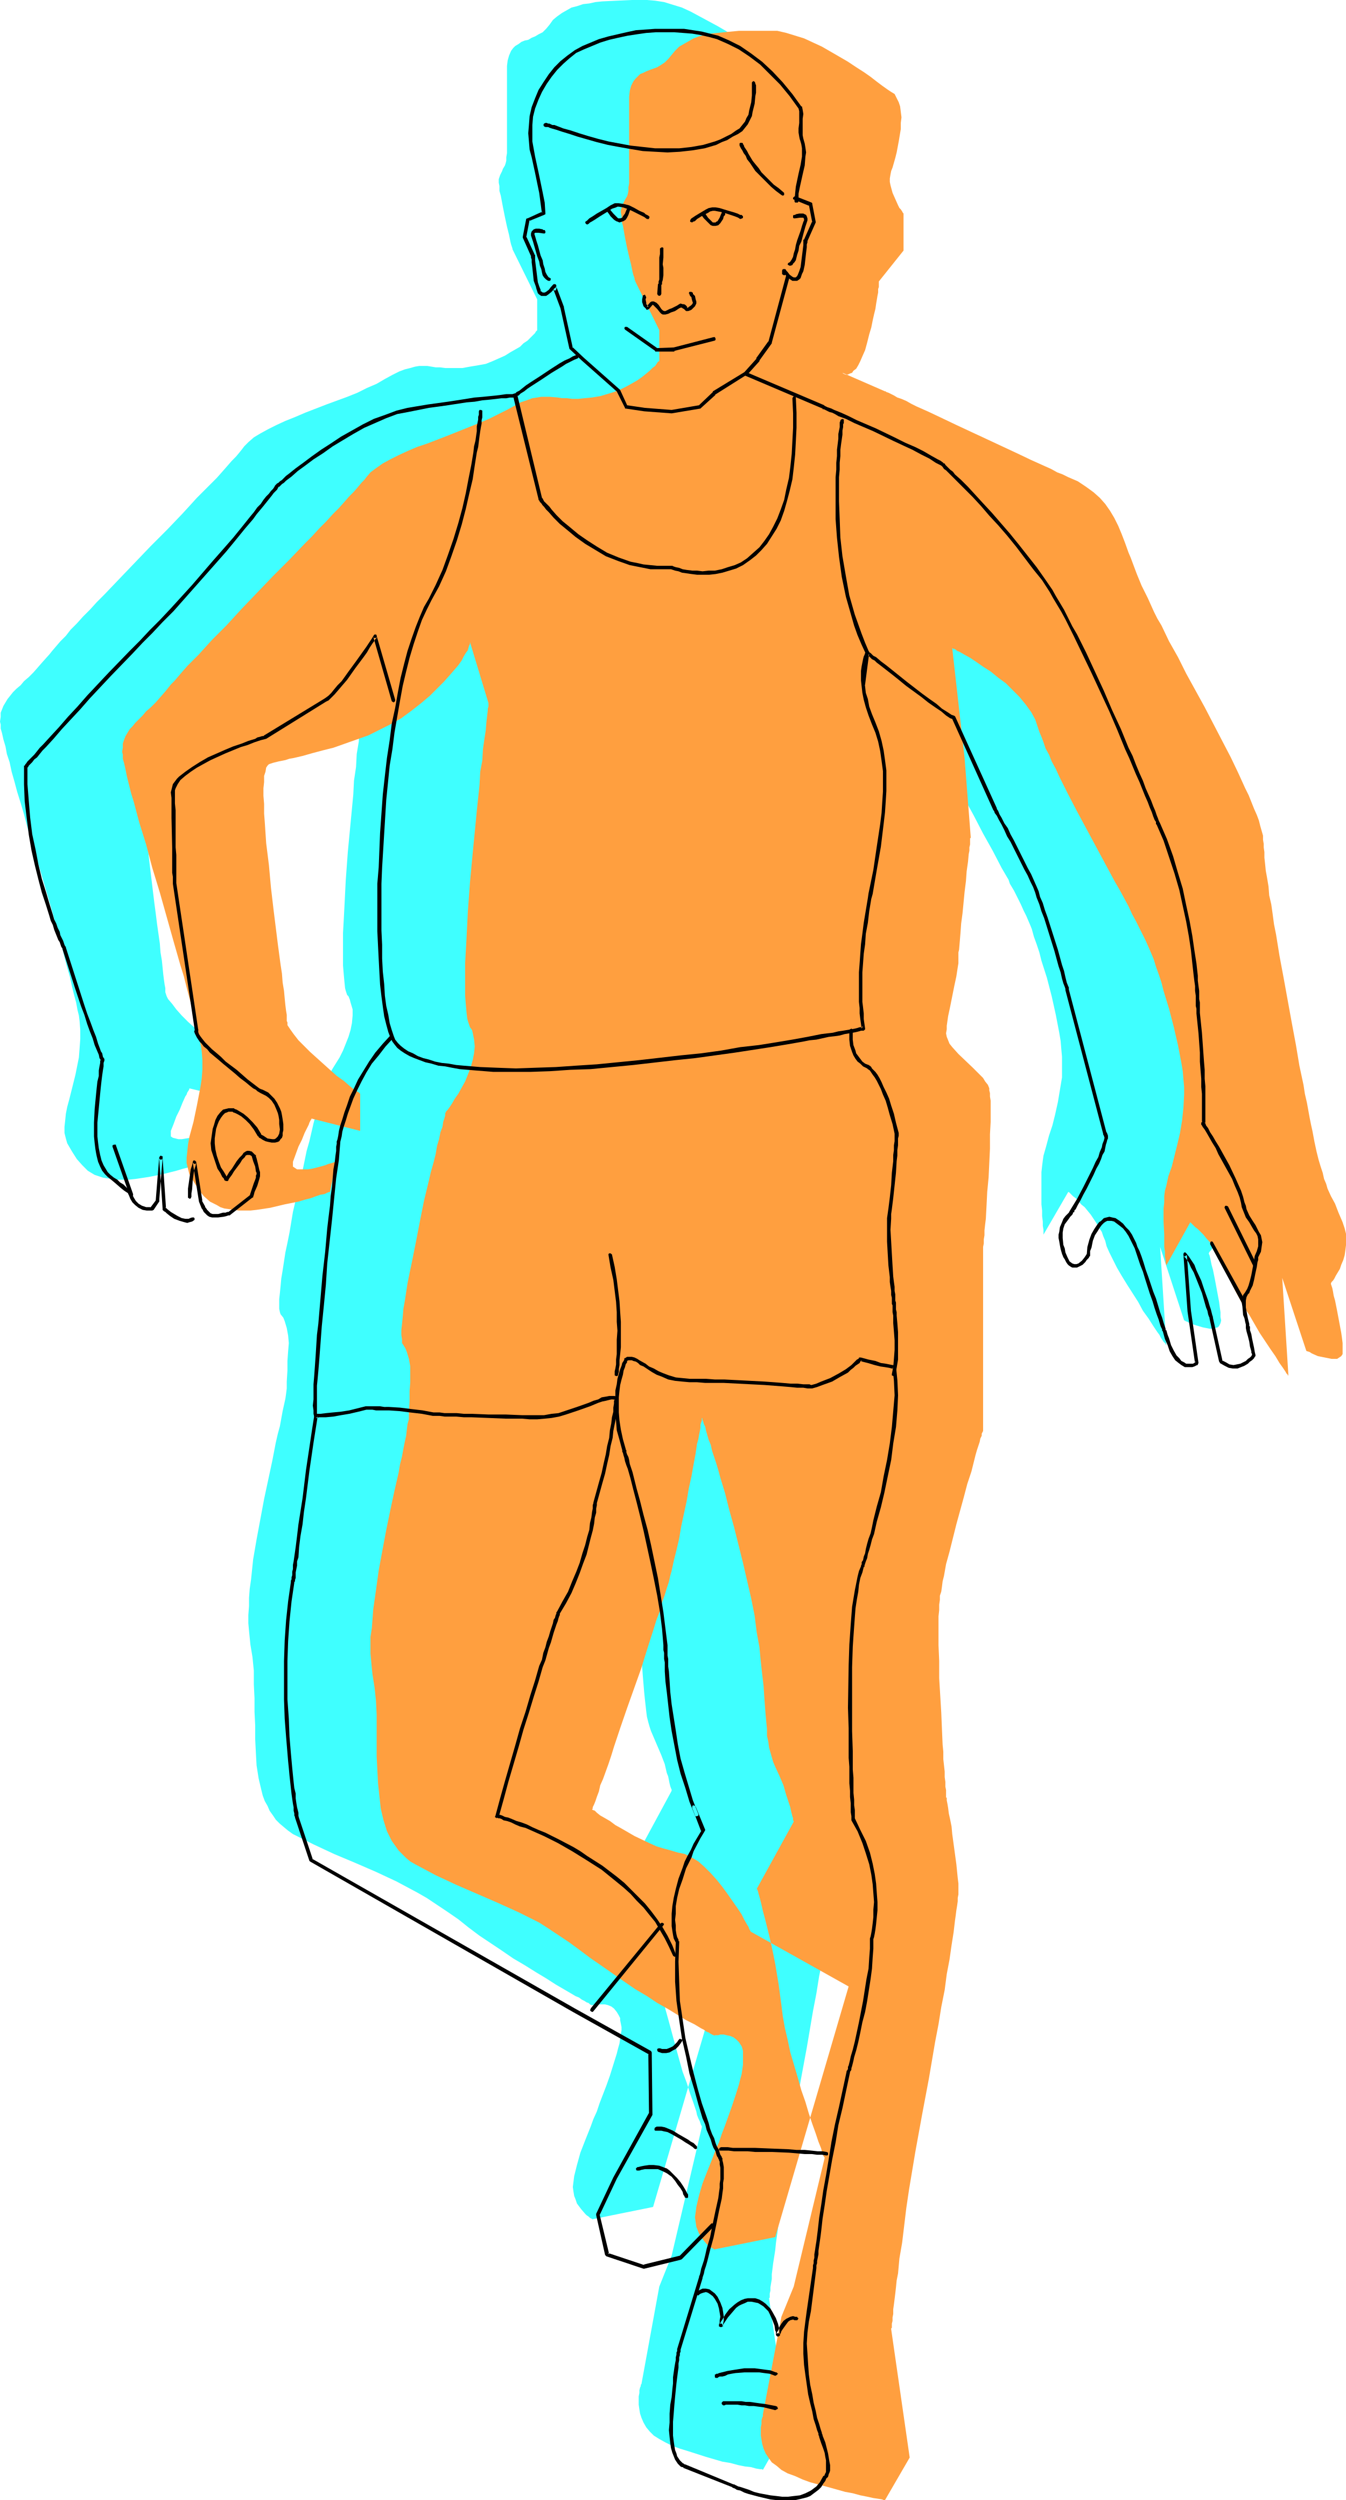 <?xml version="1.0" encoding="UTF-8" standalone="no"?>
<svg
   version="1.0"
   width="83.869mm"
   height="155.668mm"
   id="svg49"
   sodipodi:docname="Runner 41.wmf"
   xmlns:inkscape="http://www.inkscape.org/namespaces/inkscape"
   xmlns:sodipodi="http://sodipodi.sourceforge.net/DTD/sodipodi-0.dtd"
   xmlns="http://www.w3.org/2000/svg"
   xmlns:svg="http://www.w3.org/2000/svg">
  <sodipodi:namedview
     id="namedview49"
     pagecolor="#ffffff"
     bordercolor="#000000"
     borderopacity="0.25"
     inkscape:showpageshadow="2"
     inkscape:pageopacity="0.0"
     inkscape:pagecheckerboard="0"
     inkscape:deskcolor="#d1d1d1"
     inkscape:document-units="mm" />
  <defs
     id="defs1">
    <pattern
       id="WMFhbasepattern"
       patternUnits="userSpaceOnUse"
       width="6"
       height="6"
       x="0"
       y="0" />
  </defs>
  <path
     style="fill:#3fffff;fill-opacity:1;fill-rule:evenodd;stroke:none"
     d="m 155.262,538.098 -4.201,22.946 -0.162,0.162 v 0.323 l -0.162,0.323 -0.162,0.646 v 0.646 l -0.162,0.808 v 0.97 0.97 l 0.162,1.131 0.162,0.97 0.323,0.97 0.485,1.131 0.646,1.131 0.808,0.97 0.969,0.97 1.292,0.808 1.454,0.808 1.616,0.808 1.777,0.646 2.1,0.646 4.039,1.293 3.878,1.131 1.939,0.323 1.777,0.485 1.616,0.323 1.454,0.162 1.131,0.323 0.969,0.162 h 0.323 0.162 l 0.162,0.162 v 0 l 5.816,-10.18 -4.362,-30.218 v 0 l 0.162,-0.162 v -0.485 -0.485 l 0.162,-0.646 v -0.808 l 0.162,-0.97 0.162,-0.97 v -1.131 l 0.162,-1.293 0.162,-1.293 0.485,-3.07 0.162,-1.616 0.485,-3.555 0.485,-3.717 0.485,-4.04 0.646,-4.201 0.485,-4.363 1.454,-8.726 1.616,-8.726 1.616,-8.726 1.454,-8.564 0.808,-4.201 0.646,-4.04 0.808,-3.878 0.646,-3.717 0.485,-3.555 0.485,-3.393 0.485,-2.909 0.323,-2.747 0.162,-1.293 0.323,-1.131 v -1.131 l 0.162,-0.97 v -0.97 l 0.162,-0.808 v -0.646 -0.646 -1.131 l -0.162,-1.454 -0.162,-1.454 -0.162,-1.778 -0.969,-7.11 -0.162,-1.778 -0.323,-1.454 -0.323,-1.454 -0.162,-1.293 -0.162,-1.131 -0.162,-0.808 v -0.485 -0.162 0 -0.162 l -0.162,-0.323 v -0.485 -0.646 l -0.162,-0.97 v -0.97 l -0.162,-1.131 v -1.293 l -0.162,-1.454 v -1.616 l -0.162,-1.616 -0.162,-1.778 -0.162,-3.717 -0.162,-3.878 -0.485,-8.08 v -3.878 l -0.162,-3.878 v -5.171 -1.616 l 0.162,-1.454 v -1.293 l 0.162,-1.131 0.162,-0.97 0.162,-0.97 0.162,-1.131 0.162,-1.293 0.323,-1.131 0.646,-2.909 0.646,-2.909 0.808,-3.232 0.808,-3.232 1.777,-6.464 0.808,-3.07 0.969,-2.909 0.646,-2.585 0.323,-1.293 0.323,-1.131 0.323,-0.97 0.323,-0.97 0.162,-0.808 0.323,-0.646 v -0.485 l 0.162,-0.323 0.162,-0.323 v 0 -41.852 0 -0.323 -0.485 l 0.162,-0.646 v -0.808 -0.808 l 0.162,-1.131 v -1.131 l 0.162,-1.293 0.162,-1.454 0.162,-3.07 0.162,-3.232 0.323,-3.393 0.323,-6.787 0.162,-3.232 v -3.07 -1.454 -1.293 -1.131 -1.131 -0.97 l -0.162,-0.808 v -0.646 l -0.162,-0.485 -0.323,-0.808 -0.646,-0.808 -0.485,-0.808 -0.808,-0.808 -1.616,-1.616 -1.777,-1.616 -1.616,-1.616 -1.454,-1.616 -0.485,-0.808 -0.485,-0.808 -0.323,-0.808 v -0.808 -0.808 -0.97 l 0.323,-2.101 0.485,-2.262 0.485,-2.424 0.485,-2.424 0.485,-2.262 0.323,-2.262 0.162,-0.808 v -0.97 -0.485 -0.485 -0.646 l 0.162,-0.808 0.162,-1.778 0.162,-2.101 0.162,-2.262 0.323,-2.424 0.485,-5.009 0.323,-2.424 0.162,-2.262 0.323,-2.262 0.162,-1.939 0.162,-0.808 v -0.646 l 0.162,-0.808 v -0.485 l 0.162,-0.485 v -0.323 -0.162 -0.162 l -1.454,-18.583 -1.454,-13.089 -1.454,-12.766 v 0 h 0.162 l 0.323,0.162 0.323,0.162 0.323,0.162 0.485,0.323 1.131,0.646 1.454,0.808 1.454,0.97 1.616,0.97 1.777,1.293 1.777,1.293 1.616,1.454 1.777,1.616 1.616,1.616 1.454,1.778 1.131,1.616 0.969,1.939 0.808,1.778 0.323,1.131 0.323,1.131 0.646,1.293 0.485,1.293 0.808,1.616 0.646,1.616 0.808,1.778 0.969,1.778 1.939,3.717 2.1,4.201 4.524,8.241 2.262,4.363 2.262,4.04 2.1,4.04 1.131,1.939 0.485,0.808 0.323,0.97 0.969,1.616 0.808,1.616 0.808,1.616 0.646,1.454 0.646,1.293 0.485,1.131 0.485,1.131 0.323,0.808 0.485,1.778 0.646,1.778 0.646,1.939 0.485,1.939 1.293,4.04 1.131,4.363 0.969,4.363 0.808,4.201 0.323,1.939 0.162,1.939 0.162,1.778 v 1.616 3.232 l -0.485,2.909 -0.485,2.909 -0.646,2.909 -0.646,2.585 -0.808,2.424 -0.646,2.424 -0.646,2.262 -0.162,1.131 -0.162,1.293 -0.162,1.454 v 1.454 3.07 3.07 l 0.162,1.454 v 1.293 l 0.162,1.293 v 0.97 l 0.162,0.97 v 0.646 0.323 0.162 l 5.816,-10.019 h 0.162 l 0.162,0.162 0.485,0.485 0.323,0.323 0.646,0.485 0.646,0.646 0.646,0.808 0.808,0.646 1.454,1.778 1.293,1.939 0.646,1.131 0.646,0.97 0.323,0.97 0.485,1.131 0.162,0.646 0.162,0.646 0.646,1.454 0.808,1.616 0.969,1.939 1.131,1.939 1.293,2.101 2.585,4.04 1.131,2.101 1.293,1.778 1.131,1.778 0.969,1.454 0.485,0.646 0.323,0.646 0.323,0.485 0.323,0.485 0.323,0.323 0.162,0.162 v 0.162 l 0.162,0.162 v -0.162 l -1.454,-22.946 5.655,17.29 h 0.162 l 0.162,0.162 0.485,0.162 0.485,0.323 1.454,0.485 1.616,0.485 1.616,0.323 h 0.646 l 0.646,-0.162 0.646,-0.162 0.323,-0.323 0.323,-0.646 0.162,-0.646 -0.162,-0.808 v -1.131 l -0.162,-1.131 -0.162,-1.293 -0.969,-5.171 -0.485,-2.424 -0.323,-1.131 -0.162,-0.808 -0.162,-0.808 -0.162,-0.646 -0.162,-0.323 v -0.162 0 l 0.162,-0.323 0.323,-0.323 0.323,-0.485 0.485,-0.808 0.323,-0.646 0.485,-0.97 0.323,-0.97 0.485,-0.97 0.485,-2.424 0.162,-1.131 0.162,-1.293 -0.162,-1.454 -0.323,-1.293 -0.323,-1.293 -0.646,-1.293 -0.485,-1.131 -0.808,-1.939 -0.969,-1.778 -0.808,-1.939 -0.323,-1.131 -0.485,-1.131 -0.323,-1.293 -0.485,-1.454 -0.485,-1.778 -0.323,-1.939 -0.646,-2.262 -0.485,-2.585 -0.323,-1.293 -0.162,-1.616 -0.485,-1.778 -0.323,-1.939 -0.485,-1.939 -0.323,-2.262 -0.485,-2.101 -0.323,-2.424 -0.969,-4.848 -0.969,-5.171 -1.939,-10.503 -0.969,-5.171 -0.808,-5.009 -0.485,-2.424 -0.323,-2.424 -0.323,-2.262 -0.323,-2.262 -0.323,-1.939 -0.323,-1.939 -0.162,-1.778 -0.323,-1.616 -0.162,-1.454 v -1.293 l -0.162,-1.131 v -0.97 -0.808 l -0.162,-0.97 -0.323,-1.131 -0.323,-1.131 -0.323,-1.293 -0.485,-1.454 -0.646,-1.454 -0.646,-1.454 -0.646,-1.616 -0.808,-1.616 -1.616,-3.555 -1.777,-3.717 -1.939,-3.878 -2.1,-3.878 -2.1,-4.04 -4.201,-8.08 -2.1,-3.878 -2.1,-3.717 -1.777,-3.555 -0.969,-1.778 -0.808,-1.616 -1.454,-3.232 -1.454,-2.909 -0.969,-2.747 -1.131,-2.585 -0.969,-2.424 -0.808,-2.262 -0.808,-2.101 -0.808,-1.939 -0.969,-1.778 -0.969,-1.616 -1.131,-1.616 -1.292,-1.454 -1.454,-1.454 -1.616,-1.131 -2.1,-1.293 -0.969,-0.485 -1.293,-0.646 -1.131,-0.485 -1.454,-0.646 -1.454,-0.646 -1.454,-0.646 -3.231,-1.454 -3.393,-1.616 -14.218,-6.625 -3.393,-1.616 -3.07,-1.454 -1.454,-0.808 -1.454,-0.485 -1.293,-0.646 -1.131,-0.646 -1.131,-0.485 -0.969,-0.485 -0.808,-0.323 -0.646,-0.323 -0.646,-0.323 -0.323,-0.162 -0.323,-0.162 h -0.162 l -10.017,-4.363 0.162,0.162 0.323,0.162 h 0.646 0.323 l 0.323,-0.162 0.485,-0.323 0.485,-0.323 0.323,-0.646 0.646,-0.808 0.485,-0.808 0.485,-1.293 0.485,-1.454 0.646,-1.778 0.485,-1.778 0.485,-1.778 0.323,-1.454 0.323,-1.454 0.323,-1.293 0.162,-1.131 0.162,-1.131 0.162,-0.97 0.162,-0.808 v -0.646 l 0.162,-0.646 v -0.485 -0.323 -0.485 l 5.816,-7.272 v -8.564 0 l -0.162,-0.162 -0.162,-0.323 -0.323,-0.485 -0.323,-0.485 -0.323,-0.485 -0.646,-1.454 -0.646,-1.616 -0.485,-1.616 V 35.712 34.742 33.934 l 0.162,-0.808 0.323,-0.97 0.323,-0.97 0.323,-1.131 0.323,-1.293 0.485,-2.747 0.485,-2.747 v -1.454 -1.293 -1.293 l -0.162,-1.293 -0.323,-1.131 -0.485,-0.97 -0.485,-0.808 -0.808,-0.646 -0.485,-0.323 -0.323,-0.323 -1.292,-0.808 -1.293,-0.97 -1.454,-0.97 L 174.65,9.857 172.873,8.564 170.934,7.272 168.995,6.14 164.794,3.878 162.694,2.747 160.594,1.778 158.493,1.131 156.393,0.485 154.293,0.162 152.354,0 h -3.554 l -3.554,0.162 -3.393,0.162 -1.616,0.162 -1.454,0.323 -1.454,0.162 -1.454,0.485 -1.292,0.323 -1.131,0.646 -1.131,0.646 -1.131,0.808 -0.969,0.808 -0.808,1.131 -0.808,0.97 -0.808,0.808 -0.969,0.485 -0.808,0.485 -0.808,0.323 -0.808,0.485 -0.808,0.162 -0.808,0.323 -0.646,0.485 -0.808,0.485 -0.485,0.485 -0.485,0.646 -0.485,1.131 -0.323,1.131 -0.162,1.293 v 0.808 0.97 18.745 l -0.162,0.97 v 0.808 l -0.162,0.646 -0.162,0.485 -0.485,0.808 -0.162,0.485 -0.162,0.323 -0.323,0.646 -0.162,0.485 -0.162,0.485 v 0.808 l 0.162,0.808 v 1.131 l 0.323,1.131 0.485,2.585 0.485,2.424 0.485,2.262 0.485,1.939 0.162,0.808 0.162,0.808 0.162,0.646 0.162,0.485 0.162,0.485 v 0.162 l 0.162,0.323 v 0 l 5.655,11.473 v 7.272 0 l -0.323,0.323 -0.162,0.323 -0.485,0.485 -0.646,0.646 -0.646,0.646 -0.969,0.646 -0.808,0.808 -1.131,0.646 -1.131,0.646 -1.292,0.808 -1.454,0.646 -1.454,0.646 -1.616,0.646 -1.777,0.323 -1.939,0.323 -1.777,0.323 h -1.454 -1.454 -1.131 l -1.292,-0.162 h -0.969 l -1.939,-0.323 h -1.939 l -0.969,0.162 -1.131,0.323 -1.293,0.323 -1.293,0.485 -1.616,0.808 -1.777,0.97 -1.939,1.131 -2.262,0.97 -2.262,1.131 -2.423,0.97 -4.847,1.778 -5.008,1.939 -2.262,0.97 -2.423,0.97 -2.1,0.97 -1.939,0.97 -1.777,0.97 -1.616,0.97 -1.293,1.131 -0.969,0.97 -0.485,0.646 -0.646,0.808 -0.808,0.97 -0.969,0.97 -1.131,1.293 -1.131,1.293 -1.293,1.454 -1.454,1.454 -1.616,1.616 -1.616,1.616 -1.616,1.778 -1.777,1.939 -3.554,3.717 -3.878,3.878 -7.432,7.756 -3.554,3.717 -1.777,1.778 -1.616,1.778 -1.616,1.616 -1.454,1.616 -1.454,1.454 -1.131,1.454 -1.293,1.293 -0.969,1.131 -0.969,1.131 -0.646,0.808 -1.454,1.616 -1.131,1.293 -1.131,1.293 -1.131,1.131 -1.131,0.97 -0.808,0.97 -0.969,0.808 -0.808,0.808 -0.646,0.808 -0.646,0.808 -0.485,0.808 -0.485,0.808 -0.323,0.808 -0.323,0.808 v 0.97 L 0,169.832 l 0.162,0.646 v 0.97 l 0.323,1.131 0.323,1.454 0.485,1.616 0.323,1.778 0.646,1.939 0.485,2.262 0.646,2.262 0.646,2.424 0.808,2.585 0.808,2.747 1.454,5.494 1.777,5.656 3.393,11.635 1.454,5.494 0.808,2.747 0.646,2.585 0.646,2.424 0.646,2.262 0.485,2.262 0.485,1.939 0.485,1.778 0.323,1.778 0.323,1.293 0.162,1.293 0.162,2.101 v 2.101 l -0.162,2.262 -0.162,2.101 -0.808,4.04 -0.969,3.878 -0.485,1.939 -0.485,1.778 -0.323,1.616 -0.162,1.616 -0.162,1.454 v 1.454 l 0.323,1.293 0.323,1.131 1.131,1.939 1.131,1.778 1.293,1.454 0.646,0.646 0.646,0.646 0.808,0.485 0.808,0.485 0.969,0.323 0.969,0.323 0.969,0.162 1.131,0.162 1.131,0.162 h 1.293 1.454 l 1.616,-0.162 3.231,-0.485 3.231,-0.646 3.231,-0.808 1.616,-0.485 1.293,-0.323 1.293,-0.323 1.131,-0.323 0.808,-0.323 0.646,-0.162 0.485,-0.162 h 0.162 l 1.454,-7.272 v 0 l -0.162,0.162 h -0.323 l -0.646,0.162 -0.646,0.323 -0.808,0.323 -0.969,0.162 -2.1,0.485 -0.969,0.162 -0.969,0.162 h -0.808 l -0.646,-0.162 -0.646,-0.162 -0.485,-0.323 v -0.485 -0.323 -0.485 l 0.646,-1.616 0.646,-1.778 0.808,-1.616 0.646,-1.616 0.646,-1.454 0.323,-0.485 0.162,-0.485 0.323,-0.485 0.162,-0.323 v -0.162 0 l 11.471,2.747 v -8.564 0 l -0.162,-0.162 -0.162,-0.162 -0.323,-0.162 -0.485,-0.323 -0.485,-0.323 -1.131,-0.97 -1.293,-0.97 -1.293,-1.293 -1.616,-1.293 -1.616,-1.293 -3.231,-2.909 -1.454,-1.454 -1.293,-1.454 -0.969,-1.293 -0.969,-1.131 -0.323,-0.646 -0.162,-0.485 -0.162,-0.485 v -0.485 -0.485 l -0.162,-0.808 -0.162,-1.131 -0.162,-1.293 -0.162,-1.616 -0.162,-1.616 -0.323,-1.939 -0.162,-2.101 -0.323,-2.262 -0.323,-2.262 -0.323,-2.585 -0.323,-2.424 -0.646,-5.333 -0.646,-5.332 -0.485,-5.333 -0.646,-5.171 -0.162,-2.585 -0.162,-2.262 v -2.262 l -0.162,-2.101 v -1.939 -1.778 -1.616 l 0.162,-1.293 0.162,-1.131 0.162,-0.808 0.323,-0.646 0.323,-0.162 0.485,-0.162 0.485,-0.162 1.293,-0.323 1.616,-0.485 0.969,-0.162 0.969,-0.162 2.1,-0.646 2.262,-0.485 2.423,-0.646 2.747,-0.808 2.585,-0.97 2.747,-0.808 2.747,-1.131 2.585,-1.293 2.747,-1.293 2.423,-1.454 2.423,-1.778 2.262,-1.778 2.1,-1.778 1.777,-1.616 1.454,-1.616 1.293,-1.454 1.131,-1.293 0.969,-1.131 0.808,-1.131 0.646,-0.808 0.323,-0.808 0.485,-0.808 0.162,-0.646 0.162,-0.323 0.162,-0.485 0.162,-0.162 v -0.162 l 4.201,14.22 v 0.162 l -0.162,0.646 v 0.485 0.485 l -0.162,1.293 -0.162,1.616 -0.323,1.778 -0.162,2.101 -0.323,2.424 -0.323,2.585 -0.162,2.747 -0.485,2.909 -0.162,3.07 -0.485,3.232 -0.162,3.232 -0.646,6.787 -0.646,6.787 -0.485,6.625 -0.162,3.232 -0.162,3.232 -0.162,3.07 -0.162,2.909 v 2.585 2.585 2.424 l 0.162,1.939 0.162,1.778 0.162,1.616 0.162,0.646 0.162,0.485 0.162,0.485 0.323,0.323 0.323,0.808 0.162,0.646 0.485,1.616 v 1.454 l -0.162,1.778 -0.323,1.616 -0.485,1.616 -0.646,1.616 -0.646,1.616 -0.808,1.616 -0.808,1.293 -0.808,1.293 -0.646,1.131 -0.646,0.808 -0.485,0.646 -0.323,0.485 v 0.162 0 l -0.162,0.162 v 0.485 l -0.162,0.646 -0.162,0.97 -0.323,0.97 -0.323,1.454 -0.485,1.454 -0.323,1.778 -0.485,1.778 -0.485,2.101 -0.485,2.101 -0.646,2.262 -0.969,4.686 -1.131,4.848 -1.131,4.848 -0.808,4.848 -0.485,2.424 -0.485,2.262 -0.323,2.101 -0.323,2.101 -0.323,1.939 -0.162,1.778 -0.162,1.616 -0.162,1.454 v 1.293 0.97 l 0.162,0.808 0.162,0.485 0.646,0.808 0.323,0.808 0.485,1.616 0.323,1.778 0.162,1.778 -0.162,1.939 -0.162,2.262 v 2.262 l -0.162,2.585 v 0.808 0.808 l -0.162,1.293 -0.162,1.131 -0.323,1.454 -0.323,1.454 -0.323,1.778 -0.323,1.778 -0.485,1.778 -0.485,2.101 -0.808,4.201 -0.969,4.525 -0.969,4.525 -1.777,9.534 -0.808,4.686 -0.485,4.686 -0.323,2.262 -0.162,2.101 v 1.939 l -0.162,2.101 v 1.939 l 0.162,1.778 0.162,1.616 0.162,1.616 0.485,2.909 0.323,3.232 v 3.232 l 0.162,3.232 v 3.232 l 0.162,3.232 v 3.232 l 0.162,3.232 0.162,2.909 0.485,3.07 0.646,2.747 0.323,1.293 0.485,1.293 0.646,1.131 0.485,1.131 0.808,1.131 0.646,0.97 0.969,0.97 0.969,0.808 0.969,0.808 1.131,0.808 4.847,2.424 4.847,2.262 5.008,2.101 4.847,2.101 4.847,2.262 4.847,2.585 2.262,1.293 2.423,1.616 2.423,1.616 2.585,1.778 2.423,1.939 2.585,1.939 5.332,3.555 2.585,1.778 2.747,1.616 2.585,1.616 2.423,1.454 2.262,1.454 1.939,1.131 1.939,1.131 0.808,0.485 0.808,0.323 0.646,0.485 0.646,0.323 0.485,0.323 0.485,0.162 0.323,0.323 0.323,0.162 h 0.162 v 0 h 0.162 0.323 l 0.485,-0.162 h 0.646 0.646 0.808 l 0.646,0.162 0.808,0.323 0.646,0.485 0.646,0.808 0.485,0.808 0.323,0.646 v 0.485 l 0.162,0.808 0.162,0.808 v 0.808 l -0.162,0.808 -0.162,1.131 -0.162,1.131 -0.323,1.131 -0.323,1.293 -0.808,2.585 -0.808,2.585 -0.808,2.262 -0.808,2.101 -0.808,2.101 -0.646,1.939 -0.808,1.778 -0.646,1.778 -0.646,1.616 -0.646,1.616 -1.131,2.909 -0.808,2.909 -0.646,2.585 -0.162,1.293 -0.162,1.293 0.162,1.131 0.162,0.97 0.323,0.808 0.323,0.97 0.969,1.293 0.969,1.131 0.323,0.323 0.485,0.323 0.323,0.323 0.323,0.162 h 0.162 v 0.162 l 14.379,-2.909 17.287,-58.981 -22.942,-13.089 v 0 l -0.162,-0.162 -0.162,-0.162 -0.162,-0.323 -0.162,-0.485 -0.323,-0.485 -0.646,-0.97 -0.646,-1.454 -0.969,-1.454 -1.131,-1.616 -1.131,-1.616 -1.292,-1.616 -1.293,-1.778 -1.454,-1.454 -1.454,-1.454 -1.454,-1.293 -1.616,-1.131 -1.616,-0.646 -0.808,-0.323 -0.808,-0.162 -1.616,-0.323 -1.777,-0.646 -1.616,-0.485 -1.777,-0.808 -3.393,-1.616 -3.07,-1.778 -1.454,-0.808 -1.292,-0.808 -1.131,-0.808 -1.131,-0.646 -0.808,-0.646 -0.485,-0.323 -0.485,-0.323 -0.162,-0.162 h 0.162 v -0.485 l 0.323,-0.485 0.323,-0.808 0.323,-1.131 0.485,-1.131 0.485,-1.454 0.485,-1.616 0.646,-1.616 0.646,-1.939 0.646,-1.939 0.646,-2.101 0.808,-2.101 0.808,-2.262 1.616,-4.525 3.231,-9.534 1.454,-4.686 1.454,-4.525 1.454,-4.201 0.485,-1.939 0.646,-1.778 0.485,-1.616 0.485,-1.616 0.323,-1.293 0.323,-1.293 0.646,-2.262 0.485,-2.585 0.646,-2.585 0.485,-2.909 1.292,-5.979 0.485,-3.07 0.646,-2.747 0.485,-2.909 0.485,-2.424 0.485,-2.424 0.162,-0.97 0.162,-0.97 0.162,-0.97 0.162,-0.808 0.162,-0.646 v -0.485 l 0.162,-0.485 v -0.323 -0.323 0 l 0.162,0.162 v 0.162 l 0.162,0.485 0.162,0.485 0.323,0.808 0.162,0.808 0.323,0.97 0.323,1.131 0.485,1.293 0.323,1.293 0.485,1.454 0.485,1.616 0.485,1.616 0.485,1.616 1.131,3.717 0.969,3.878 1.131,4.04 2.262,8.403 0.969,4.201 0.808,4.201 0.808,4.04 0.646,3.878 0.162,1.939 0.323,1.616 0.323,3.393 0.323,2.909 0.323,2.747 0.162,2.585 0.162,2.262 0.162,1.939 0.162,1.939 0.162,1.616 0.162,1.454 0.162,1.454 0.162,1.293 0.323,1.293 0.323,1.131 0.323,0.97 0.485,1.131 0.969,2.262 0.969,2.262 0.808,2.101 0.485,2.101 0.323,0.808 0.162,0.808 0.162,0.808 0.162,0.646 0.162,0.485 0.162,0.323 v 0.323 0 l -8.563,15.836 v 0 0.162 l 0.162,0.485 0.162,0.808 0.323,0.97 0.323,1.293 0.485,1.616 0.323,1.616 0.485,1.939 0.485,1.939 0.485,2.262 0.485,2.262 0.485,2.262 0.808,4.848 0.646,4.848 0.323,2.585 0.485,2.747 0.646,2.909 0.808,2.909 1.616,5.979 0.808,2.909 0.808,2.909 0.969,2.585 0.808,2.585 0.808,2.262 0.323,0.97 0.323,0.97 0.162,0.808 0.323,0.808 0.323,0.646 0.162,0.485 0.162,0.485 0.162,0.162 v 0.323 0 l -7.109,30.218 z"
     id="path1" />
  <path
     style="fill:#ff9f3f;fill-opacity:1;fill-rule:evenodd;stroke:none"
     d="m 184.02,545.208 -4.362,22.946 v 0.162 0.323 l -0.162,0.323 -0.162,0.646 v 0.808 l -0.162,0.808 v 0.808 1.131 l 0.162,0.97 0.162,0.97 0.323,1.131 0.485,1.131 0.646,0.97 0.808,1.131 1.131,0.808 1.131,0.97 1.454,0.808 1.777,0.646 1.777,0.808 1.777,0.646 4.201,1.131 4.039,1.131 1.777,0.323 1.777,0.485 1.616,0.323 1.454,0.323 1.131,0.162 0.969,0.162 0.323,0.162 h 0.162 0.162 v 0 l 5.816,-10.019 -4.362,-30.218 v -0.162 l 0.162,-0.162 v -0.323 -0.646 l 0.162,-0.646 v -0.808 l 0.162,-0.808 v -1.131 l 0.162,-1.131 0.162,-1.293 0.162,-1.293 0.162,-1.454 0.162,-1.616 0.323,-1.616 0.323,-3.555 0.646,-3.717 0.485,-4.04 0.485,-4.04 0.646,-4.363 1.454,-8.726 1.616,-8.888 1.616,-8.564 1.454,-8.564 0.808,-4.201 0.646,-4.04 0.808,-4.04 0.485,-3.717 0.646,-3.393 0.485,-3.393 0.485,-3.07 0.323,-2.747 0.162,-1.131 0.162,-1.293 0.162,-0.97 0.162,-1.131 v -0.808 l 0.162,-0.808 v -0.808 -0.485 -1.293 l -0.162,-1.293 -0.162,-1.616 -0.162,-1.616 -0.969,-7.11 -0.162,-1.778 -0.323,-1.616 -0.323,-1.454 -0.162,-1.293 -0.162,-0.97 -0.162,-0.808 v -0.646 h -0.162 v -0.162 0 -0.323 -0.485 -0.808 l -0.162,-0.808 v -1.131 l -0.162,-1.131 v -1.293 l -0.162,-1.454 -0.162,-1.454 v -1.778 l -0.162,-1.616 -0.162,-3.717 -0.162,-3.878 -0.485,-8.08 v -4.04 l -0.162,-3.717 v -5.171 -1.616 l 0.162,-1.454 v -1.293 l 0.162,-1.131 v -0.97 l 0.323,-0.97 0.162,-1.131 0.162,-1.293 0.323,-1.293 0.485,-2.747 0.808,-2.909 0.808,-3.232 0.808,-3.232 1.777,-6.464 0.808,-3.07 0.969,-2.909 0.646,-2.585 0.323,-1.293 0.323,-1.131 0.323,-0.97 0.323,-0.97 0.162,-0.808 0.323,-0.646 v -0.485 l 0.162,-0.323 0.162,-0.323 v -0.162 0 -41.691 -0.162 -0.162 -0.485 -0.646 l 0.162,-0.808 v -0.97 l 0.162,-0.97 v -1.131 l 0.162,-1.454 0.162,-1.293 0.162,-3.07 0.162,-3.232 0.323,-3.393 0.323,-6.787 v -3.393 l 0.162,-2.909 v -3.878 -1.131 l -0.162,-0.97 v -0.808 l -0.162,-0.646 v -0.485 l -0.323,-0.808 -0.646,-0.808 -0.485,-0.808 -0.808,-0.808 -1.616,-1.616 -3.393,-3.232 -1.454,-1.616 -0.646,-0.808 -0.323,-0.808 -0.323,-0.808 -0.162,-0.808 0.162,-0.97 v -0.808 l 0.323,-2.262 0.485,-2.262 0.485,-2.424 0.485,-2.424 0.485,-2.262 0.323,-2.101 0.162,-0.97 v -0.808 -0.485 -0.485 -0.808 l 0.162,-0.646 0.162,-1.939 0.162,-1.939 0.162,-2.262 0.323,-2.424 0.485,-5.009 0.323,-2.585 0.162,-2.262 0.323,-2.262 0.162,-1.778 0.162,-0.808 v -0.808 l 0.162,-0.646 v -0.646 -0.323 -0.485 l 0.162,-0.162 v 0 l -1.454,-18.745 -1.454,-12.927 -1.454,-12.927 h 0.162 v 0.162 h 0.323 l 0.323,0.162 0.323,0.323 0.485,0.162 1.131,0.646 1.454,0.808 1.454,0.97 1.616,1.131 1.777,1.131 1.777,1.454 1.777,1.293 1.616,1.616 1.616,1.616 1.454,1.778 1.292,1.778 0.969,1.778 0.646,1.939 0.323,0.97 0.485,1.131 0.485,1.293 0.485,1.454 0.808,1.454 0.646,1.616 0.969,1.778 0.808,1.778 1.939,3.878 2.1,4.04 4.524,8.403 2.262,4.201 2.262,4.201 1.131,1.939 2.1,3.878 0.808,1.778 0.969,1.778 0.808,1.616 0.808,1.616 0.646,1.293 0.646,1.454 0.485,1.131 0.485,1.131 0.323,0.808 0.485,1.616 0.646,1.778 0.646,1.939 0.485,1.939 1.292,4.201 1.131,4.363 0.969,4.201 0.808,4.201 0.323,1.939 0.162,1.939 0.162,1.778 v 1.778 l -0.162,3.07 -0.323,3.07 -0.485,2.909 -0.646,2.747 -0.646,2.585 -0.646,2.585 -0.808,2.262 -0.485,2.262 -0.323,1.131 -0.162,1.293 v 1.454 l -0.162,1.454 v 3.07 l 0.162,3.07 v 1.454 1.454 l 0.162,1.131 v 1.131 l 0.162,0.808 v 0.646 l 0.162,0.485 v 0.162 l 5.655,-10.18 0.162,0.162 0.162,0.162 0.323,0.323 0.485,0.485 0.646,0.485 0.646,0.646 0.646,0.646 0.646,0.808 1.616,1.778 1.292,1.939 0.646,0.97 0.485,0.97 0.485,1.131 0.323,1.131 0.323,0.485 0.162,0.646 0.646,1.616 0.808,1.616 0.969,1.778 1.131,2.101 1.292,1.939 2.423,4.201 1.293,1.939 1.292,1.939 1.131,1.616 0.969,1.616 0.808,1.131 0.323,0.485 0.323,0.485 0.162,0.323 0.323,0.323 v 0.162 h 0.162 l -1.454,-22.946 5.655,17.129 0.162,0.162 h 0.162 l 0.485,0.162 0.485,0.323 1.454,0.646 1.616,0.323 1.616,0.323 h 0.646 0.646 l 0.485,-0.323 0.485,-0.323 0.323,-0.485 v -0.808 -0.808 -0.97 l -0.162,-1.293 -0.162,-1.131 -0.969,-5.171 -0.485,-2.424 -0.323,-1.131 -0.162,-0.97 -0.162,-0.808 -0.162,-0.485 -0.162,-0.485 v 0 -0.162 l 0.162,-0.323 0.323,-0.323 0.323,-0.485 0.323,-0.646 0.485,-0.808 0.485,-0.808 0.323,-0.97 0.485,-1.131 0.323,-1.131 0.162,-1.131 0.162,-1.293 v -1.293 -1.293 l -0.323,-1.293 -0.485,-1.454 -0.485,-1.131 -0.485,-1.131 -0.808,-2.101 -0.969,-1.778 -0.808,-1.778 -0.323,-1.131 -0.485,-1.131 -0.323,-1.454 -0.485,-1.454 -0.485,-1.616 -0.485,-1.939 -0.485,-2.262 -0.485,-2.585 -0.323,-1.454 -0.323,-1.616 -0.323,-1.778 -0.323,-1.778 -0.485,-2.101 -0.323,-2.101 -0.485,-2.262 -0.485,-2.262 -0.808,-4.848 -0.969,-5.171 -1.939,-10.665 -0.969,-5.171 -0.808,-5.009 -0.485,-2.424 -0.323,-2.424 -0.323,-2.262 -0.485,-2.101 -0.162,-2.101 -0.323,-1.939 -0.323,-1.778 -0.162,-1.616 -0.162,-1.454 v -1.293 l -0.162,-1.131 v -0.808 l -0.162,-0.97 v -0.97 l -0.323,-1.131 -0.323,-1.131 -0.323,-1.293 -0.485,-1.293 -0.646,-1.454 -0.646,-1.616 -0.646,-1.616 -0.808,-1.616 -1.616,-3.555 -1.777,-3.717 -1.939,-3.717 -2.1,-4.04 -2.1,-4.04 -4.362,-7.918 -1.939,-3.878 -2.1,-3.717 -1.777,-3.717 -0.969,-1.616 -0.808,-1.616 -1.454,-3.232 -1.454,-2.909 -1.131,-2.747 -0.969,-2.585 -0.485,-1.293 -0.485,-1.131 -0.808,-2.262 -0.808,-2.101 -0.808,-1.939 -0.969,-1.939 -0.969,-1.616 -1.131,-1.616 -1.293,-1.454 -1.454,-1.293 -1.777,-1.293 -1.939,-1.293 -1.131,-0.485 -1.131,-0.485 -1.293,-0.646 -1.293,-0.485 -1.454,-0.808 -1.454,-0.646 -3.231,-1.454 -3.393,-1.616 -14.218,-6.625 -3.393,-1.616 -3.07,-1.454 -1.454,-0.646 -1.454,-0.646 -1.292,-0.646 -1.131,-0.646 -1.131,-0.485 -0.969,-0.323 -0.808,-0.485 -0.646,-0.323 -0.646,-0.323 -0.485,-0.162 -0.162,-0.162 h -0.162 l -10.017,-4.363 0.162,0.162 0.323,0.162 0.485,0.162 0.485,-0.162 0.323,-0.162 0.485,-0.162 0.323,-0.485 0.646,-0.485 0.485,-0.808 0.485,-0.97 0.485,-1.131 0.646,-1.454 0.485,-1.778 0.485,-1.939 0.485,-1.616 0.323,-1.616 0.323,-1.454 0.323,-1.293 0.162,-1.131 0.162,-0.97 0.162,-0.97 0.162,-0.808 v -0.808 l 0.162,-0.485 v -0.485 -0.323 -0.485 l 5.816,-7.272 v -8.564 -0.162 l -0.162,-0.162 -0.162,-0.323 -0.323,-0.485 -0.323,-0.323 -0.323,-0.646 -0.646,-1.454 -0.646,-1.454 -0.485,-1.778 -0.162,-0.808 v -0.808 l 0.162,-0.97 0.162,-0.808 0.323,-0.808 0.323,-1.131 0.323,-1.131 0.323,-1.293 0.485,-2.585 0.485,-2.909 v -1.454 l 0.162,-1.293 -0.162,-1.293 -0.162,-1.293 -0.323,-0.97 -0.485,-0.97 -0.485,-0.97 -0.808,-0.485 -0.969,-0.646 -1.131,-0.808 -0.646,-0.485 -0.646,-0.485 -1.454,-1.131 -1.616,-1.131 -1.777,-1.131 -1.939,-1.293 -1.939,-1.131 -4.201,-2.424 -2.1,-0.97 -2.1,-0.97 -2.1,-0.646 -2.1,-0.646 -2.1,-0.485 h -1.939 -3.716 -3.393 l -3.393,0.323 -1.616,0.162 -1.454,0.162 -1.454,0.323 -1.454,0.323 -1.293,0.485 -1.131,0.646 -1.131,0.646 -1.131,0.646 -0.969,0.97 -0.808,0.97 -0.808,0.97 -0.808,0.808 -0.969,0.646 -0.808,0.485 -1.777,0.646 -0.808,0.323 -0.646,0.323 -0.808,0.323 -0.485,0.485 -0.646,0.646 -0.485,0.646 -0.485,0.97 -0.323,1.131 -0.162,1.454 v 0.808 0.808 18.745 l -0.162,0.97 v 0.808 l -0.162,0.808 -0.162,0.485 -0.485,0.808 -0.162,0.323 -0.162,0.323 -0.323,0.808 -0.162,0.485 -0.162,0.485 v 0.646 l 0.162,0.808 v 1.131 l 0.323,1.131 0.485,2.747 0.485,2.424 0.485,2.101 0.485,1.939 0.162,0.808 0.162,0.808 0.162,0.646 0.162,0.485 0.162,0.485 v 0.323 l 0.162,0.162 v 0.162 l 5.655,11.473 v 7.272 0 l -0.323,0.162 -0.323,0.485 -0.323,0.485 -0.646,0.485 -0.646,0.646 -0.969,0.808 -0.808,0.646 -1.131,0.808 -1.131,0.646 -1.454,0.808 -1.293,0.646 -1.616,0.646 -1.616,0.485 -1.616,0.485 -1.939,0.323 -1.777,0.162 -1.454,0.162 h -1.454 l -1.293,-0.162 h -1.131 l -0.969,-0.162 -1.939,-0.162 h -0.969 -0.969 l -0.969,0.162 -1.131,0.162 -1.292,0.485 -1.454,0.485 -1.454,0.808 -1.777,0.97 -1.939,0.97 -2.262,1.131 -2.262,0.97 -2.423,0.97 -4.847,1.939 -5.008,1.939 -2.423,0.808 -2.262,0.97 -2.1,0.97 -1.939,0.97 -1.777,0.97 -1.616,1.131 -1.293,0.97 -0.969,1.131 -0.485,0.646 -0.646,0.646 -0.808,0.97 -0.969,1.131 -1.131,1.131 -1.131,1.293 -1.293,1.454 -1.454,1.454 -1.616,1.778 -1.616,1.616 -1.616,1.778 -1.777,1.778 -3.554,3.717 -3.878,3.878 -7.432,7.756 -3.554,3.878 -1.777,1.778 -1.616,1.616 -1.616,1.778 -1.454,1.616 -1.454,1.454 -1.293,1.293 -1.131,1.293 -0.969,1.131 -0.969,1.131 -0.808,0.808 -1.293,1.616 -1.131,1.293 -1.131,1.293 -1.131,1.131 -1.131,0.97 -0.808,0.97 -0.969,0.97 -0.808,0.808 -0.646,0.808 -0.646,0.646 -0.485,0.808 -0.485,0.808 -0.323,0.808 -0.323,0.97 v 0.97 l -0.162,0.97 0.162,0.646 v 0.97 l 0.323,1.131 0.323,1.454 0.323,1.616 0.485,1.939 0.485,1.939 0.646,2.101 0.646,2.424 0.646,2.424 0.808,2.585 0.808,2.585 1.454,5.494 1.777,5.817 3.231,11.473 1.616,5.656 0.808,2.585 0.646,2.585 0.646,2.424 0.646,2.424 0.485,2.101 0.485,2.101 0.485,1.778 0.323,1.616 0.323,1.454 0.162,1.131 0.162,2.101 v 2.262 l -0.162,2.101 -0.323,2.101 -0.808,4.201 -0.808,3.878 -0.485,1.778 -0.485,1.778 -0.323,1.778 -0.162,1.616 -0.162,1.454 v 1.293 l 0.323,1.293 0.323,1.293 1.131,1.939 1.131,1.778 1.131,1.454 1.454,1.293 1.616,0.808 0.808,0.485 0.969,0.323 1.131,0.162 1.131,0.162 1.131,0.162 h 1.293 1.454 l 1.454,-0.162 3.231,-0.485 3.393,-0.808 3.231,-0.646 1.616,-0.485 1.293,-0.323 1.293,-0.485 0.969,-0.323 0.969,-0.162 0.646,-0.323 0.485,-0.162 h 0.162 l 1.454,-7.11 h -0.162 l -0.485,0.162 -0.485,0.162 -0.646,0.162 -0.808,0.323 -1.131,0.323 -1.939,0.485 -0.969,0.162 h -0.969 -0.808 -0.808 l -0.485,-0.323 -0.485,-0.323 v -0.485 -0.323 -0.323 l 0.646,-1.778 0.646,-1.778 0.808,-1.616 0.646,-1.616 0.646,-1.293 0.323,-0.646 0.162,-0.485 0.162,-0.323 0.162,-0.323 0.162,-0.162 v -0.162 l 11.471,2.909 v -8.564 -0.162 l -0.162,-0.162 -0.162,-0.162 -0.323,-0.162 -0.485,-0.323 -0.485,-0.323 -0.969,-0.808 -1.293,-1.131 -1.616,-1.131 -1.454,-1.293 -1.616,-1.454 -3.231,-2.909 -1.454,-1.454 -1.293,-1.293 -1.131,-1.454 -0.808,-1.131 -0.323,-0.485 -0.323,-0.485 v -0.646 l -0.162,-0.323 v -0.485 -0.97 l -0.162,-0.97 -0.162,-1.293 -0.162,-1.616 -0.162,-1.778 -0.323,-1.939 -0.162,-2.101 -0.323,-2.101 -0.323,-2.424 -0.323,-2.424 -0.323,-2.585 -0.646,-5.171 -0.646,-5.494 -0.485,-5.333 -0.646,-5.171 -0.162,-2.424 -0.162,-2.424 -0.162,-2.101 v -2.262 l -0.162,-1.939 v -1.778 l 0.162,-1.454 v -1.454 l 0.323,-0.97 0.162,-0.97 0.323,-0.485 0.323,-0.323 0.485,-0.162 0.485,-0.162 1.293,-0.323 1.616,-0.323 0.969,-0.323 0.969,-0.162 2.1,-0.485 2.262,-0.646 2.423,-0.646 2.585,-0.646 2.747,-0.97 2.747,-0.97 2.747,-0.97 2.585,-1.293 2.585,-1.293 2.585,-1.454 2.423,-1.778 2.262,-1.778 2.1,-1.778 1.777,-1.778 1.454,-1.454 1.293,-1.454 1.131,-1.293 0.969,-1.131 0.808,-1.131 0.485,-0.97 0.485,-0.808 0.485,-0.646 0.162,-0.646 0.162,-0.485 0.162,-0.323 v -0.323 -0.162 l 4.362,14.382 v 0.162 0.646 l -0.162,0.485 v 0.485 l -0.162,1.293 -0.162,1.454 -0.162,1.939 -0.323,2.101 -0.323,2.262 -0.162,2.747 -0.485,2.585 -0.162,3.07 -0.323,3.07 -0.323,3.07 -0.323,3.393 -0.646,6.625 -0.646,6.948 -0.485,6.625 -0.162,3.232 -0.162,3.232 -0.162,2.909 -0.162,2.909 v 2.747 2.585 2.262 l 0.162,2.101 0.162,1.778 0.162,1.454 0.162,0.646 0.162,0.485 0.162,0.485 0.162,0.485 0.485,0.646 0.162,0.646 0.323,1.616 0.162,1.616 -0.162,1.616 -0.323,1.616 -0.485,1.778 -0.646,1.616 -0.646,1.616 -0.808,1.454 -0.808,1.454 -0.808,1.131 -0.646,1.131 -0.646,0.97 -0.485,0.646 -0.323,0.323 v 0.162 0 l -0.162,0.162 v 0.485 l -0.162,0.646 -0.323,0.97 -0.162,1.131 -0.485,1.293 -0.323,1.616 -0.485,1.616 -0.323,1.939 -0.485,1.939 -0.646,2.262 -0.485,2.101 -1.131,4.686 -0.969,4.848 -0.969,5.009 -0.969,4.848 -0.485,2.262 -0.485,2.424 -0.323,2.101 -0.323,2.101 -0.323,1.778 -0.162,1.939 -0.162,1.616 -0.162,1.454 v 1.131 l 0.162,1.131 v 0.808 l 0.323,0.485 0.485,0.808 0.323,0.808 0.485,1.616 0.323,1.778 v 1.778 1.939 l -0.162,2.101 v 2.424 l -0.162,2.585 v 0.646 0.97 l -0.323,1.131 -0.162,1.293 -0.162,1.454 -0.323,1.454 -0.323,1.616 -0.323,1.778 -0.485,1.939 -0.323,1.939 -0.969,4.201 -0.969,4.525 -0.969,4.686 -1.777,9.534 -0.646,4.686 -0.646,4.525 -0.323,4.363 -0.323,2.101 v 1.939 1.939 l 0.162,1.778 0.162,1.778 0.162,1.454 0.485,3.07 0.323,3.07 0.162,3.232 v 3.232 3.393 3.232 l 0.162,3.232 0.162,3.07 0.323,3.07 0.323,2.909 0.646,2.747 0.808,2.585 0.646,1.293 0.485,0.97 0.808,1.131 0.808,1.131 0.808,0.808 0.969,0.97 0.969,0.808 1.131,0.646 4.847,2.585 4.847,2.262 4.847,2.101 4.847,2.101 5.008,2.262 4.847,2.424 2.262,1.454 2.423,1.616 2.423,1.616 2.423,1.778 2.585,1.939 2.585,1.778 5.332,3.717 2.585,1.778 2.747,1.616 2.423,1.616 2.585,1.454 2.1,1.293 2.1,1.293 1.939,0.97 0.808,0.485 0.808,0.485 0.646,0.323 0.646,0.485 0.485,0.162 0.485,0.323 0.323,0.162 0.323,0.162 h 0.162 v 0.162 l 0.162,-0.162 h 0.323 0.485 l 0.485,-0.162 h 0.808 l 0.646,0.162 0.808,0.162 0.808,0.323 0.646,0.485 0.646,0.646 0.646,0.97 0.162,0.485 0.162,0.646 v 0.646 0.808 0.97 0.808 l -0.162,1.131 -0.162,1.131 -0.323,1.131 -0.323,1.293 -0.808,2.585 -0.808,2.424 -0.808,2.262 -0.808,2.262 -0.808,2.101 -0.646,1.939 -0.808,1.778 -0.646,1.778 -1.293,3.232 -1.131,2.909 -0.808,2.747 -0.646,2.747 -0.162,1.293 -0.162,1.131 0.162,1.131 0.162,1.131 0.323,0.808 0.323,0.808 0.969,1.454 0.808,0.97 0.485,0.485 0.485,0.323 0.323,0.162 0.323,0.162 0.162,0.162 v 0 l 14.379,-2.909 17.287,-58.981 -23.104,-12.927 v 0 -0.162 l -0.162,-0.162 -0.162,-0.323 -0.162,-0.485 -0.323,-0.485 -0.646,-1.131 -0.646,-1.293 -0.969,-1.454 -1.131,-1.616 -1.131,-1.616 -1.293,-1.778 -1.292,-1.616 -1.454,-1.616 -1.454,-1.454 -1.454,-1.293 -1.616,-0.97 -1.616,-0.808 -0.808,-0.162 -0.808,-0.162 -1.616,-0.485 -1.777,-0.485 -1.616,-0.485 -1.777,-0.808 -3.393,-1.616 -3.07,-1.778 -1.454,-0.808 -1.293,-0.97 -1.131,-0.646 -1.131,-0.646 -0.808,-0.646 -0.485,-0.485 -0.485,-0.162 -0.162,-0.162 0.162,-0.162 v -0.323 l 0.323,-0.646 0.323,-0.808 0.323,-0.97 0.485,-1.293 0.323,-1.454 0.646,-1.454 0.646,-1.778 0.646,-1.778 0.646,-1.939 0.646,-2.101 1.454,-4.363 1.616,-4.686 3.393,-9.534 1.454,-4.686 1.454,-4.525 0.646,-2.101 0.808,-2.101 0.485,-1.939 0.646,-1.778 0.485,-1.616 0.485,-1.454 0.323,-1.454 0.323,-1.131 0.485,-2.262 0.646,-2.585 0.646,-2.747 0.485,-2.909 1.293,-5.979 0.485,-2.909 0.646,-2.909 0.485,-2.747 0.485,-2.585 0.323,-2.262 0.323,-1.131 0.162,-0.97 0.162,-0.808 0.162,-0.808 v -0.808 l 0.162,-0.485 0.162,-0.485 v -0.323 -0.162 -0.162 l 0.162,0.162 v 0.323 l 0.162,0.323 0.162,0.646 0.323,0.646 0.162,0.808 0.323,1.131 0.323,1.131 0.485,1.131 0.323,1.454 0.485,1.454 0.485,1.454 0.485,1.616 0.485,1.778 1.131,3.717 0.969,3.878 1.131,4.04 2.1,8.403 0.969,4.201 0.969,4.201 0.808,4.04 0.485,3.878 0.323,1.778 0.323,1.778 0.323,3.393 0.323,2.909 0.323,2.747 0.162,2.424 0.162,2.262 0.162,2.101 0.162,1.778 0.162,1.616 v 1.616 l 0.323,1.454 0.162,1.293 0.323,1.131 0.323,1.131 0.323,1.131 0.485,1.131 0.969,2.101 0.969,2.262 0.646,2.262 0.646,1.939 0.323,0.97 0.162,0.808 0.162,0.646 0.162,0.646 0.162,0.485 v 0.485 l 0.162,0.162 v 0.162 l -8.724,15.836 v 0 l 0.162,0.162 0.162,0.485 0.162,0.646 0.323,1.131 0.323,1.293 0.323,1.454 0.485,1.778 0.485,1.939 0.485,1.939 0.485,2.101 0.485,2.262 0.485,2.424 0.808,4.848 0.646,4.848 0.323,2.585 0.485,2.747 0.646,2.747 0.646,3.07 1.777,5.979 0.808,2.909 0.969,2.747 0.808,2.747 0.808,2.424 0.808,2.262 0.323,0.97 0.323,0.97 0.323,0.808 0.323,0.808 0.162,0.646 0.162,0.485 0.162,0.485 0.162,0.323 0.162,0.162 v 0.162 l -7.27,30.218 z"
     id="path2" />
  <path
     style="fill:#000000;fill-opacity:1;fill-rule:evenodd;stroke:none"
     d="m 164.471,426.924 -1.292,-3.232 -0.969,-3.232 -0.969,-3.232 -0.969,-3.393 -0.646,-3.393 -0.485,-3.232 -0.485,-3.07 -0.485,-3.07 -0.323,-2.909 -0.162,-2.585 -0.162,-2.262 -0.162,-1.131 v -0.97 -0.808 l -0.162,-0.808 v -0.808 -0.485 -1.131 l -0.485,-3.878 -0.485,-3.878 -0.646,-4.04 -0.646,-4.04 -0.808,-3.878 -0.808,-3.878 -0.808,-3.555 -0.969,-3.555 -0.808,-3.232 -0.808,-2.909 -0.323,-1.293 -0.323,-1.293 -0.323,-1.293 -0.323,-0.97 -0.323,-0.97 -0.162,-0.97 -0.162,-0.646 -0.323,-0.646 -0.162,-0.485 v -0.485 l -0.162,-0.162 v -0.162 l -0.646,-2.262 -0.485,-2.262 -0.323,-2.101 -0.162,-1.939 v -1.778 -1.778 l 0.162,-1.616 0.162,-1.293 0.323,-1.293 0.323,-1.131 0.162,-0.97 0.323,-0.808 0.162,-0.646 0.323,-0.485 v -0.323 l 0.162,-0.162 -0.162,0.162 0.323,-0.162 h 0.323 0.485 l 0.323,0.162 0.646,0.162 0.485,0.323 0.485,0.485 0.808,0.323 0.969,0.646 0.969,0.646 1.131,0.646 1.293,0.485 1.454,0.646 1.616,0.323 1.616,0.162 1.777,0.162 h 1.777 l 1.939,0.162 h 2.262 2.1 l 9.532,0.485 2.1,0.162 2.1,0.162 1.939,0.162 1.616,0.162 h 1.454 l 0.969,0.162 h 0.323 0.323 0.323 0.162 l 1.131,-0.323 1.293,-0.485 2.262,-0.808 1.939,-1.131 1.777,-0.97 0.646,-0.646 0.646,-0.485 0.485,-0.485 0.485,-0.323 0.485,-0.323 0.162,-0.323 0.323,-0.162 v -0.162 l -0.162,0.162 h -0.323 l 1.939,0.485 1.616,0.485 1.293,0.323 1.131,0.162 0.969,0.162 0.646,0.162 h 0.323 0.323 -0.323 l -0.162,-0.323 0.162,1.616 0.162,1.616 0.162,3.393 -0.323,3.717 -0.323,3.717 -0.485,3.878 -0.646,3.878 -0.808,3.878 -0.646,3.717 -0.969,3.393 -0.808,3.232 -0.323,1.616 -0.323,1.454 -0.485,1.293 -0.323,1.131 -0.323,1.293 -0.162,0.97 -0.323,0.808 -0.162,0.808 -0.323,0.485 v 0.485 l -0.162,0.323 v 0.162 l -0.485,1.131 -0.323,1.293 -0.323,1.616 -0.323,1.616 -0.323,1.939 -0.323,1.939 -0.162,2.101 -0.162,2.101 -0.323,4.686 -0.162,4.848 -0.162,10.019 0.162,4.848 v 4.686 2.262 l 0.162,2.101 v 1.939 1.939 l 0.162,1.778 v 1.454 l 0.162,1.454 v 1.131 0.97 l 0.162,0.97 v 0.485 0.323 0.162 l 1.454,2.585 1.131,2.747 0.808,2.424 0.808,2.585 0.485,2.424 0.323,2.262 0.162,2.101 0.162,2.101 -0.162,1.778 v 1.778 l -0.162,1.454 -0.162,1.293 -0.162,0.97 -0.162,0.808 -0.162,0.485 v 0.162 0.162 2.101 l -0.162,2.101 -0.162,2.585 -0.485,2.424 -0.808,5.171 -0.969,5.009 -0.485,2.262 -0.485,2.262 -0.485,1.939 -0.485,1.616 -0.162,0.808 -0.162,0.646 -0.162,0.646 -0.162,0.323 v 0.485 l -0.162,0.323 -0.162,0.162 v 0.162 l -1.777,8.241 -0.969,4.201 -0.808,4.04 -0.646,4.04 -0.646,3.878 -0.646,3.555 -0.485,3.393 -0.485,3.07 -0.323,2.909 -0.162,1.293 -0.162,1.293 -0.162,0.97 -0.162,1.131 -0.162,0.97 v 0.808 l -0.162,0.646 v 0.646 l -0.162,0.485 v 0.323 0.162 0.162 l -1.454,10.019 -0.323,2.424 -0.323,2.585 -0.162,2.585 v 2.585 l 0.162,2.585 0.323,2.424 0.323,2.262 0.323,2.262 0.485,2.101 0.485,1.939 0.323,1.778 0.485,1.454 0.323,1.131 0.323,0.808 v 0.323 l 0.162,0.323 v 0.162 0 l 0.485,1.454 0.485,1.293 0.323,0.97 0.162,0.97 0.162,0.808 v 0.808 0.646 0.485 0.323 0.485 l -0.162,0.323 -0.162,0.323 v 0.162 l -0.323,0.162 -0.808,1.454 -0.808,0.97 -1.293,0.97 -1.292,0.646 -1.293,0.485 -1.454,0.162 -1.292,0.162 h -1.454 l -1.292,-0.162 -1.454,-0.162 -2.585,-0.485 -1.293,-0.323 -1.131,-0.485 -0.969,-0.323 -0.969,-0.323 -0.646,-0.162 -0.646,-0.323 -0.323,-0.162 h -0.162 l -11.309,-4.686 h -0.162 l -0.162,-0.162 -0.323,-0.162 -0.323,-0.323 -0.323,-0.323 -0.323,-0.485 -0.323,-0.485 -0.162,-0.646 -0.323,-0.808 -0.162,-0.97 -0.162,-1.131 -0.162,-1.293 v -1.454 -1.778 l 0.162,-1.939 0.162,-2.101 0.162,-1.778 0.162,-1.616 0.162,-1.616 0.162,-1.293 0.162,-1.293 0.162,-1.131 v -0.97 l 0.162,-0.808 v -0.646 l 0.162,-0.485 v -0.485 l 0.162,-0.323 v -0.323 0 -0.162 l 5.17,-16.805 v -0.162 l 0.162,-0.485 0.162,-0.485 0.162,-0.808 0.323,-0.97 0.323,-1.131 0.323,-1.293 0.323,-1.293 0.808,-2.909 0.646,-3.07 0.646,-3.232 0.323,-1.454 0.323,-1.454 0.162,-1.293 0.162,-1.131 v -1.293 l 0.162,-0.97 v -0.808 -1.454 -0.485 l -0.162,-0.97 -0.162,-0.646 v -0.323 -0.162 l -0.162,-0.162 v -0.162 l -0.323,-0.485 -0.162,-0.485 -0.162,-0.646 -0.485,-0.808 -0.323,-0.808 -0.323,-1.131 -0.485,-0.97 -0.485,-1.293 -0.323,-1.293 -0.485,-1.454 -1.131,-3.232 -0.969,-3.393 -0.969,-3.717 -0.969,-4.04 -0.969,-4.201 -0.646,-4.363 -0.646,-4.363 -0.162,-4.525 -0.162,-4.686 0.162,-4.525 v -0.323 h -0.162 v -0.323 l -0.323,-0.646 -0.162,-0.646 -0.162,-0.97 v -1.131 l -0.162,-1.293 0.162,-1.454 v -1.778 l 0.323,-1.939 0.485,-2.101 0.808,-2.262 0.808,-2.585 0.646,-1.293 0.646,-1.293 0.485,-1.454 1.616,-3.07 0.969,-1.616 0.162,-0.323 -2.262,-5.494 -0.162,-0.162 -0.485,-0.162 -0.162,0.323 v 0.323 l 2.1,5.494 0.162,-0.323 -0.969,1.616 -0.969,1.616 -0.646,1.454 -0.808,1.454 -0.646,1.293 -0.485,1.454 -0.969,2.585 -0.646,2.424 -0.485,2.101 -0.323,1.939 -0.162,1.778 v 1.616 1.293 l 0.162,1.131 0.162,0.97 0.162,0.808 0.323,0.646 0.162,0.323 v 0.162 -0.162 l -0.162,4.525 v 4.686 l 0.323,4.525 0.646,4.525 0.646,4.363 0.969,4.201 0.808,4.04 1.131,3.717 0.969,3.555 0.485,1.616 0.485,1.616 0.646,1.454 0.323,1.293 0.485,1.131 0.485,1.131 0.323,1.131 0.323,0.808 0.485,0.808 0.162,0.646 0.162,0.485 0.323,0.485 v 0.162 l 0.162,0.162 v 0.162 l 0.162,0.323 v 0.646 l 0.162,0.808 v 0.646 0.485 0.808 0.808 l -0.162,0.97 v 0.97 l -0.162,1.131 -0.162,1.293 -0.646,2.909 -0.646,3.07 -0.646,3.232 -0.808,2.747 -0.323,1.454 -0.323,1.293 -0.323,0.97 -0.323,0.97 -0.162,0.808 -0.162,0.646 -0.162,0.323 v 0.162 l -5.17,16.967 v 0 0.162 0.323 l -0.162,0.323 v 0.485 l -0.162,0.646 v 0.646 l -0.162,0.808 -0.162,0.97 -0.162,1.131 -0.162,1.131 v 1.454 l -0.162,1.454 -0.162,1.778 -0.323,1.778 -0.162,2.101 v 2.101 l -0.162,1.778 0.162,1.616 0.162,1.454 0.162,1.131 0.323,1.131 0.323,0.808 0.323,0.808 0.323,0.485 0.323,0.485 0.323,0.323 0.323,0.323 0.323,0.162 h 0.323 v 0.162 h 0.162 -0.162 l 11.471,4.525 0.162,0.162 0.485,0.162 0.485,0.323 0.808,0.162 0.969,0.485 0.969,0.323 2.423,0.646 2.747,0.646 1.454,0.162 h 1.454 1.454 1.454 l 1.454,-0.323 1.293,-0.323 0.808,-0.323 0.646,-0.485 0.646,-0.485 0.646,-0.485 0.646,-0.646 0.485,-0.808 0.485,-0.646 0.323,-0.808 -0.162,0.323 0.162,-0.162 0.323,-0.323 0.162,-0.646 0.162,-0.323 0.162,-0.485 v -1.293 l -0.162,-0.808 -0.162,-0.97 -0.162,-0.97 -0.323,-1.293 -0.323,-1.293 -0.646,-1.616 v 0 -0.162 l -0.162,-0.323 v -0.162 l -0.323,-0.97 -0.323,-1.131 -0.485,-1.454 -0.323,-1.616 -0.485,-1.939 -0.323,-1.939 -0.485,-2.262 -0.323,-2.424 -0.162,-2.262 -0.162,-2.585 -0.162,-2.424 0.162,-2.585 0.323,-2.585 0.485,-2.424 1.293,-10.18 v 0 -0.162 -0.485 l 0.162,-0.485 v -0.485 l 0.162,-0.808 0.162,-0.808 v -0.808 l 0.162,-1.131 0.162,-1.131 0.162,-1.131 0.162,-1.293 0.323,-2.909 0.485,-3.07 0.485,-3.393 0.646,-3.717 0.646,-3.717 0.808,-4.04 0.646,-4.04 0.969,-4.04 1.777,-8.403 v -0.162 l 0.162,-0.162 0.162,-0.323 v -0.323 l 0.162,-0.485 0.162,-0.646 0.162,-0.646 0.162,-0.808 0.485,-1.616 0.485,-1.939 0.485,-2.262 0.485,-2.424 0.646,-2.424 0.485,-2.585 0.808,-5.171 0.323,-2.424 0.162,-2.585 0.162,-2.101 v -2.262 0.162 0 0 -0.162 l 0.162,-0.485 0.162,-0.808 0.162,-0.97 0.162,-1.293 0.162,-1.616 0.162,-1.616 v -1.939 l -0.162,-2.101 -0.162,-2.262 -0.323,-2.262 -0.485,-2.424 -0.646,-2.585 -0.969,-2.747 -1.293,-2.585 -1.292,-2.747 v 0.323 -0.323 -0.323 -0.808 -0.808 l -0.162,-1.131 v -1.293 l -0.162,-1.616 v -1.778 -1.778 l -0.162,-1.939 v -2.101 -2.262 l -0.162,-4.686 v -4.848 -10.18 l 0.162,-4.848 0.162,-2.424 0.162,-2.262 0.162,-2.262 0.162,-2.101 0.323,-2.101 0.323,-1.778 0.162,-1.616 0.323,-1.616 0.485,-1.293 0.323,-1.293 h 0.162 v -0.323 l 0.162,-0.485 0.162,-0.485 0.323,-0.808 0.162,-0.97 0.323,-0.97 0.323,-1.131 0.323,-1.293 0.485,-1.293 0.323,-1.454 0.323,-1.454 0.969,-3.393 0.808,-3.393 0.808,-3.878 0.808,-3.878 0.485,-3.878 0.646,-3.878 0.323,-3.878 0.162,-3.555 -0.162,-3.555 -0.162,-1.616 -0.162,-1.616 -0.162,-0.162 -0.162,-0.162 h -0.162 -0.323 l -0.808,-0.162 -0.808,-0.162 -1.131,-0.162 -1.293,-0.485 -1.616,-0.323 -1.777,-0.485 h -0.162 -0.323 v 0.162 l -0.162,0.162 -0.323,0.162 -0.323,0.323 -0.485,0.485 -0.485,0.485 -0.646,0.485 -0.646,0.485 -1.616,0.97 -2.1,1.131 -2.1,0.808 -1.131,0.485 -1.131,0.323 v 0 h -0.162 l -0.323,-0.162 h -0.323 -0.485 -0.646 l -1.454,-0.162 h -1.616 l -1.777,-0.162 -2.1,-0.162 -2.262,-0.162 -9.371,-0.485 h -2.262 l -2.1,-0.162 h -2.1 -1.777 l -1.616,-0.162 -1.616,-0.162 -1.616,-0.485 -1.293,-0.485 -1.131,-0.485 -1.131,-0.646 -1.131,-0.485 -0.808,-0.646 -1.454,-0.808 -0.485,-0.323 -0.646,-0.323 -0.646,-0.162 h -0.485 -0.646 l -0.485,0.323 v 0 h -0.162 v 0.323 l -0.162,0.323 -0.323,0.485 -0.162,0.646 -0.323,0.808 -0.323,1.131 -0.323,1.131 -0.162,1.293 -0.323,1.454 v 1.616 l -0.162,1.778 0.162,1.939 0.162,1.939 0.162,2.101 0.646,2.262 0.646,2.424 v 0.162 0.162 l 0.162,0.323 0.162,0.646 0.162,0.485 0.162,0.808 0.323,0.97 0.323,0.808 0.323,1.131 0.323,1.131 0.323,1.293 0.323,1.293 0.808,3.07 0.808,3.232 0.808,3.393 0.808,3.717 0.808,3.717 0.808,3.878 0.808,4.04 0.646,3.878 0.485,3.878 0.323,3.878 v 1.131 l 0.162,0.646 v 0.646 0.808 l 0.162,0.808 v 1.131 0.97 l 0.162,2.424 0.323,2.585 0.323,2.909 0.323,2.909 0.485,3.232 0.646,3.393 0.646,3.393 0.808,3.232 1.131,3.393 0.969,3.232 1.293,3.232 0.162,0.162 h 0.323 l 0.323,-0.162 z"
     id="path3" />
  <path
     style="fill:#000000;fill-opacity:1;fill-rule:evenodd;stroke:none"
     d="m 80.135,268.888 v -0.162 l 0.162,-0.646 0.162,-0.646 0.162,-1.131 0.323,-1.131 0.485,-1.454 0.485,-1.616 0.646,-1.778 0.646,-1.778 0.969,-2.101 0.969,-1.939 1.131,-2.101 1.293,-2.101 1.616,-1.939 1.616,-2.101 1.777,-1.939 0.162,-0.323 -0.162,-0.323 h -0.162 -0.485 l -1.777,1.939 -1.777,2.101 -1.454,2.101 -1.293,2.101 -1.293,2.101 -0.969,2.101 -0.969,1.939 -0.646,1.939 -0.646,1.778 -0.485,1.616 -0.485,1.454 -0.323,1.293 -0.162,1.131 -0.162,0.808 -0.162,0.485 v 0.162 0.323 l 0.323,0.162 0.323,-0.162 0.162,-0.162 v -0.162 z"
     id="path4" />
  <path
     style="fill:#000000;fill-opacity:1;fill-rule:evenodd;stroke:none"
     d="m 200.015,242.387 v 0.162 0.162 1.939 l 0.162,1.454 0.485,1.454 0.323,0.808 0.485,0.808 0.485,0.646 0.646,0.485 0.646,0.646 0.969,0.485 v 0 0 l 0.162,0.162 0.485,0.323 0.323,0.485 0.323,0.485 0.485,0.646 0.485,0.808 0.485,0.97 0.485,0.97 0.485,1.293 0.646,1.454 0.485,1.616 0.485,1.778 0.646,2.101 0.485,2.262 v -0.162 0.646 0.485 0.808 l -0.162,0.97 v 1.131 l -0.162,1.131 v 1.454 l -0.323,2.747 -0.162,2.909 -0.323,2.909 -0.323,2.585 -0.162,1.131 -0.162,1.131 v 2.585 2.909 l 0.162,2.909 0.162,2.747 0.323,2.747 v 1.131 l 0.162,1.131 0.162,0.97 v 0.97 l 0.162,0.646 v 0.646 0.485 0.162 0.162 l 0.162,0.323 v 0.485 0.485 0.646 l 0.162,0.808 v 1.778 l 0.162,1.939 0.162,2.101 v 2.262 l -0.162,2.101 -0.162,1.939 -0.162,0.808 -0.162,0.808 v 0.323 l 0.323,0.162 h 0.162 0.162 l 0.162,-0.162 v -0.162 l 0.162,-0.808 0.162,-0.808 0.323,-1.939 v -2.101 -2.262 -2.101 l -0.162,-2.101 -0.162,-1.778 v -0.808 l -0.162,-0.646 v -0.97 -0.323 -0.162 -0.162 l -0.162,-0.485 v -0.646 -0.808 l -0.162,-0.808 v -0.97 l -0.162,-1.131 -0.162,-1.293 -0.162,-2.585 -0.162,-2.747 -0.162,-2.909 -0.162,-2.747 0.162,-2.585 v -1.131 l 0.162,-1.131 0.323,-2.585 0.646,-5.979 0.162,-2.747 0.162,-1.293 v -1.293 l 0.162,-1.131 v -0.808 -0.808 l 0.162,-0.646 v -0.485 -0.162 l -0.646,-2.424 -0.485,-2.101 -0.646,-1.939 -0.485,-1.616 -0.646,-1.454 -0.646,-1.293 -0.485,-1.131 -0.485,-0.97 -0.485,-0.808 -0.485,-0.646 -0.485,-0.485 -0.323,-0.323 -0.162,-0.323 -0.323,-0.323 h -0.162 v -0.162 h -0.162 l -0.808,-0.323 -0.646,-0.485 -0.485,-0.646 -0.485,-0.646 -0.485,-0.646 -0.162,-0.646 -0.485,-1.293 -0.162,-1.293 v -0.97 -0.485 -0.323 l 0.162,-0.162 v -0.162 l -0.162,-0.323 -0.323,-0.162 -0.323,0.162 z"
     id="path5" />
  <path
     style="fill:#000000;fill-opacity:1;fill-rule:evenodd;stroke:none"
     d="m 93.06,164.661 -4.362,-15.028 v -0.162 l -0.162,-0.162 h -0.323 l -0.162,0.162 -0.485,0.808 -0.646,0.97 -0.646,0.97 -0.808,1.131 -1.616,2.262 -1.777,2.424 -1.616,2.262 -0.969,0.97 -0.808,0.97 -0.646,0.808 -0.646,0.646 -0.646,0.485 -0.485,0.323 -14.056,8.564 h 0.162 -0.162 l -0.162,0.162 h -0.323 l -0.485,0.162 -0.646,0.162 -0.485,0.323 -1.616,0.485 -1.616,0.646 -1.939,0.646 -1.939,0.808 -4.039,1.778 -1.939,1.131 -1.777,1.131 -1.616,1.131 -1.454,1.131 -0.485,0.485 -0.485,0.646 -0.485,0.646 -0.162,0.646 -0.162,0.646 -0.162,0.646 0.162,1.293 v 1.454 1.616 1.616 l 0.162,7.11 v 1.616 4.201 l 0.162,0.97 v 1.616 0 l 5.17,34.581 0.162,0.323 h 0.323 l 0.162,-0.162 0.162,-0.323 -5.17,-34.581 v 0.162 -1.616 -0.97 -4.201 l -0.162,-1.778 v -6.948 -1.778 l -0.162,-1.616 v -1.454 -1.293 -0.323 l 0.162,-0.485 0.485,-0.97 0.646,-0.97 1.131,-0.97 1.293,-0.97 1.454,-0.97 1.454,-0.808 1.777,-0.97 3.554,-1.616 3.554,-1.454 1.616,-0.485 1.616,-0.646 1.454,-0.485 1.293,-0.323 v 0 l 14.056,-8.726 v 0 l 0.646,-0.323 0.646,-0.646 0.808,-0.808 0.969,-1.131 0.969,-1.131 0.969,-1.131 1.939,-2.747 1.939,-2.585 0.808,-1.131 0.646,-1.131 0.646,-0.97 0.485,-0.646 0.162,-0.323 0.162,-0.162 0.162,-0.162 v -0.162 l -0.162,0.162 h -0.162 -0.323 l -0.162,-0.323 4.362,15.19 0.162,0.162 0.323,0.162 0.323,-0.323 z"
     id="path6" />
  <path
     style="fill:#000000;fill-opacity:1;fill-rule:evenodd;stroke:none"
     d="m 175.458,88.39 18.257,7.756 v 0.162 h 0.323 l 0.323,0.162 0.323,0.162 0.646,0.323 0.646,0.162 0.646,0.323 0.808,0.485 1.777,0.646 1.939,0.97 2.262,0.97 2.262,0.97 4.685,2.262 2.423,1.131 2.1,0.97 2.1,1.131 1.939,0.97 1.454,0.97 0.646,0.323 0.646,0.323 0.323,0.162 0.162,-0.162 v -0.162 l 0.162,-0.162 -0.162,-0.323 -0.646,-0.485 -0.646,-0.323 -1.454,-0.808 -1.939,-1.131 -1.939,-0.97 -2.262,-0.97 -2.262,-1.131 -4.685,-2.262 -2.262,-0.97 -2.262,-0.97 -1.939,-0.97 -1.777,-0.808 -0.808,-0.323 -0.808,-0.323 -0.646,-0.323 -0.485,-0.162 -0.485,-0.162 -0.323,-0.162 -0.323,-0.162 -0.162,-0.162 -18.257,-7.756 -0.162,-0.162 -0.162,0.162 -0.323,0.162 v 0.323 z"
     id="path7" />
  <path
     style="fill:#000000;fill-opacity:1;fill-rule:evenodd;stroke:none"
     d="m 24.558,249.335 v 0 -0.162 l -0.323,-0.485 -0.162,-0.808 -0.323,-0.485 -0.162,-0.485 -0.485,-1.293 -0.485,-1.616 -0.646,-1.616 -0.646,-1.778 -0.808,-2.101 -0.646,-1.939 -1.454,-4.525 -1.454,-4.525 -1.454,-4.525 v -0.162 0 l -0.162,-0.162 -0.162,-0.323 -0.162,-0.485 -0.162,-0.485 -0.323,-0.646 -0.323,-0.646 -0.162,-0.808 -0.485,-0.97 -0.323,-0.97 -0.485,-0.97 -0.323,-1.131 -0.808,-2.585 -0.808,-2.747 -0.969,-3.07 -0.808,-3.393 -0.646,-3.393 -0.808,-3.717 -0.485,-3.878 -0.323,-3.878 -0.323,-4.04 v -4.04 0.162 l -0.162,0.162 0.162,-0.162 0.162,-0.162 0.162,-0.323 0.323,-0.323 0.485,-0.485 0.485,-0.646 0.646,-0.485 0.646,-0.808 0.646,-0.808 0.808,-0.808 1.777,-1.939 1.939,-2.262 2.1,-2.262 2.262,-2.424 2.262,-2.585 5.008,-5.333 5.008,-5.171 2.423,-2.585 2.262,-2.262 2.423,-2.585 2.585,-2.585 5.008,-5.656 5.008,-5.656 2.423,-2.747 2.262,-2.747 2.1,-2.585 1.939,-2.262 0.808,-1.131 0.808,-0.97 0.808,-0.97 0.646,-0.808 0.646,-0.808 0.646,-0.808 0.485,-0.646 0.485,-0.485 0.323,-0.323 0.162,-0.323 0.162,-0.323 h 0.162 -0.162 0.162 l 0.162,-0.162 0.162,-0.162 0.323,-0.323 0.485,-0.323 0.485,-0.485 0.646,-0.485 0.646,-0.485 1.454,-1.293 1.777,-1.293 1.939,-1.454 2.262,-1.454 2.262,-1.616 2.423,-1.454 2.423,-1.454 2.585,-1.454 2.585,-1.131 2.585,-1.131 2.585,-0.97 2.585,-0.485 4.847,-0.97 2.423,-0.323 2.262,-0.323 2.1,-0.323 2.1,-0.323 1.939,-0.162 1.777,-0.323 1.777,-0.162 1.454,-0.162 1.292,-0.162 h 1.131 l 0.808,-0.162 h 0.808 0.323 0.162 l 0.323,-0.162 v -0.162 l 0.485,-0.162 0.485,-0.485 0.808,-0.485 0.808,-0.646 0.969,-0.646 2.262,-1.454 2.423,-1.616 2.423,-1.454 0.969,-0.646 0.969,-0.485 0.969,-0.485 0.808,-0.323 0.162,-0.162 V 83.866 l -0.162,-0.323 h -0.323 l -0.808,0.323 -0.808,0.485 -1.131,0.485 -1.131,0.646 -2.262,1.454 -2.423,1.616 -2.262,1.454 -0.969,0.646 -0.808,0.646 -0.808,0.646 -0.646,0.323 -0.323,0.323 -0.162,0.162 0.162,-0.162 h -0.162 l -0.485,0.162 h -0.646 -0.808 l -1.131,0.162 -1.292,0.162 -1.616,0.162 -1.616,0.162 -1.939,0.162 -1.939,0.323 -2.1,0.323 -2.1,0.323 -4.685,0.646 -4.847,0.808 -2.585,0.646 -2.585,0.97 -2.747,0.97 -2.585,1.293 -2.585,1.454 -2.585,1.454 -2.423,1.616 -2.262,1.454 -2.262,1.616 -1.939,1.454 -1.777,1.293 -1.616,1.293 -0.646,0.485 -0.485,0.485 -0.485,0.485 -0.485,0.323 -0.323,0.323 -0.323,0.162 -0.162,0.162 v 0 0 l -0.162,0.162 -0.162,0.162 -0.162,0.323 -0.323,0.485 -0.485,0.485 -0.485,0.646 -0.646,0.646 -0.646,0.808 -0.646,0.97 -0.808,0.808 -0.808,1.131 -0.808,0.97 -1.939,2.424 -2.1,2.585 -2.262,2.585 -2.423,2.747 -5.008,5.817 -5.008,5.494 -2.585,2.747 -2.423,2.424 -2.262,2.424 -2.423,2.424 -5.008,5.171 -5.008,5.332 -2.262,2.585 -2.262,2.424 -2.1,2.424 -1.939,2.101 -1.777,1.939 -0.808,0.808 -0.646,0.808 -0.646,0.808 -0.646,0.646 -0.485,0.485 -0.485,0.485 -0.323,0.485 -0.162,0.162 -0.162,0.323 H 5.655 v 0.323 4.04 l 0.162,4.04 0.485,4.04 0.485,3.878 0.646,3.717 0.808,3.555 0.808,3.232 0.808,3.07 0.969,2.909 0.808,2.585 0.323,1.131 0.485,0.97 0.323,1.131 0.323,0.808 0.323,0.808 0.323,0.808 0.323,0.485 0.162,0.485 0.162,0.485 0.162,0.323 0.162,0.162 v 0.162 0 l 1.454,4.525 1.454,4.525 1.454,4.363 0.808,2.101 0.646,2.101 0.646,1.778 0.646,1.616 0.485,1.616 0.485,1.131 0.485,1.131 0.162,0.808 0.323,0.485 v 0 0.162 l 0.323,0.162 h 0.323 l 0.162,-0.162 z"
     id="path8" />
  <path
     style="fill:#000000;fill-opacity:1;fill-rule:evenodd;stroke:none"
     d="m 53.801,277.775 v 0 -0.162 l 0.323,-0.485 0.485,-0.646 0.485,-0.808 1.454,-1.939 0.485,-0.808 0.646,-0.646 0.162,-0.323 0.323,-0.162 h 0.485 0.162 l 0.323,0.162 0.162,0.162 0.162,0.162 -0.162,-0.162 0.323,1.131 0.485,1.293 0.162,1.131 0.162,0.323 v 0.323 l -0.162,0.323 v 0.485 l -0.162,0.485 -0.323,0.808 -0.485,1.454 -0.485,1.454 v -0.162 h 0.162 l -5.17,4.04 0.162,-0.162 -0.162,0.162 h -0.323 l -0.323,0.162 h -0.646 l -1.131,0.323 h -0.646 -0.646 l -0.485,-0.162 -0.323,-0.323 -0.485,-0.485 -0.323,-0.485 -0.162,-0.162 v 0 -0.162 l -0.808,-1.454 0.162,0.162 -1.454,-9.211 -0.162,-0.162 -0.162,-0.162 h -0.323 l -0.162,0.323 -0.162,0.808 -0.323,0.97 -0.323,2.262 -0.323,2.262 v 1.131 0.97 l 0.162,0.162 0.323,0.162 0.162,-0.162 0.162,-0.323 v -0.808 l 0.162,-0.97 0.162,-2.262 0.323,-2.262 0.323,-0.97 0.162,-0.808 -0.162,0.323 h -0.323 l -0.162,-0.162 -0.162,-0.162 1.454,9.211 v 0.162 -0.162 l 0.646,1.616 v -0.162 0.162 l 0.162,0.162 0.162,0.323 0.162,0.323 0.485,0.485 0.323,0.323 0.485,0.323 0.646,0.162 h 0.808 0.646 l 1.293,-0.162 0.646,-0.162 0.485,-0.162 h 0.323 l 0.162,-0.162 v 0 l 5.17,-4.04 h 0.162 v -0.162 l 0.162,-0.485 0.162,-0.646 0.646,-1.454 0.485,-1.616 0.162,-0.646 v -0.485 -0.485 l -0.162,-0.485 -0.323,-1.454 -0.162,-0.646 -0.162,-0.646 -0.162,-0.485 v -0.323 h -0.162 l -0.162,-0.162 -0.323,-0.323 -0.323,-0.323 -0.646,-0.162 h -0.485 l -0.323,0.162 -0.485,0.323 -0.323,0.485 -0.646,0.646 -0.646,0.808 -1.131,1.778 -0.646,0.808 -0.485,0.808 -0.323,0.485 -0.162,0.162 v 0 l -0.162,0.323 0.323,0.323 h 0.323 z"
     id="path9" />
  <path
     style="fill:#000000;fill-opacity:1;fill-rule:evenodd;stroke:none"
     d="m 45.238,286.501 -0.485,0.162 -0.323,0.162 h -0.808 l -0.808,-0.162 -0.969,-0.485 -0.808,-0.485 -0.808,-0.485 -0.808,-0.646 -0.485,-0.485 0.162,0.323 -0.808,-11.958 v -0.323 l -0.485,-0.162 -0.162,0.162 -0.162,0.323 -0.808,10.019 0.162,0.323 0.162,0.162 0.485,-0.162 v -0.162 l 0.808,-10.18 v 0.162 0.162 l -0.485,0.162 -0.162,-0.162 -0.162,-0.162 v -0.162 l 0.808,11.958 v 0.323 l 0.162,0.162 0.162,0.162 0.323,0.162 0.323,0.323 0.808,0.646 0.969,0.646 1.293,0.485 1.131,0.323 0.646,0.162 0.485,-0.162 0.646,-0.162 0.485,-0.323 0.162,-0.323 -0.162,-0.162 v -0.162 h -0.162 z"
     id="path10" />
  <path
     style="fill:#000000;fill-opacity:1;fill-rule:evenodd;stroke:none"
     d="m 53.639,277.29 v 0 l -0.162,-0.162 -0.162,-0.323 -0.162,-0.323 -0.485,-0.808 -0.646,-0.97 -0.485,-1.293 -0.485,-1.454 -0.323,-1.454 -0.162,-1.454 v -1.131 l 0.162,-1.131 0.162,-1.131 0.323,-0.97 0.323,-0.808 0.485,-0.808 0.485,-0.646 0.485,-0.485 0.485,-0.162 0.323,-0.162 h 0.485 0.485 v 0 l 0.162,0.162 0.485,0.162 0.646,0.323 0.808,0.485 0.969,0.808 0.969,0.97 0.969,1.293 0.485,0.808 0.485,0.808 h 0.162 v 0.162 l 0.162,0.162 0.323,0.162 0.485,0.323 0.646,0.323 0.646,0.162 0.808,0.162 h 0.808 l 0.646,-0.162 0.323,-0.162 0.323,-0.485 0.323,-0.323 0.162,-0.485 v -0.646 l 0.162,-0.646 v -0.646 -0.808 l -0.162,-1.131 -0.162,-0.97 -0.162,-0.808 -0.323,-0.808 -0.323,-0.646 -0.323,-0.646 -0.646,-0.97 -0.808,-0.808 -0.646,-0.646 -0.646,-0.323 -0.646,-0.323 -0.485,-0.162 -0.323,-0.162 -2.747,-2.101 -2.585,-2.262 -2.585,-1.939 -1.131,-1.131 -1.131,-0.97 -0.969,-0.808 -0.808,-0.808 -0.808,-0.808 -0.646,-0.808 -0.485,-0.646 -0.323,-0.485 -0.162,-0.485 v -0.323 -0.323 l -0.323,-0.162 h -0.323 l -0.162,0.323 -0.162,0.323 0.162,0.485 0.323,0.646 0.162,0.323 0.323,0.485 0.323,0.485 0.485,0.485 0.485,0.646 0.808,0.646 0.646,0.808 0.969,0.808 0.969,0.808 1.131,0.97 2.747,2.262 1.293,1.131 1.293,0.97 0.969,0.808 0.808,0.646 0.323,0.162 0.323,0.162 0.162,0.162 0.162,0.162 0.808,0.485 0.646,0.323 0.646,0.323 0.646,0.485 0.646,0.646 0.646,0.97 0.485,1.131 0.323,0.808 0.162,0.646 0.162,0.97 v 0.97 l 0.162,1.293 -0.162,0.97 -0.323,0.646 -0.485,0.485 -0.323,0.162 h -0.485 l -1.131,-0.162 -0.969,-0.646 -0.323,-0.162 -0.323,-0.162 h 0.162 l -0.485,-0.808 -0.485,-0.808 -1.131,-1.293 -1.131,-1.131 -0.969,-0.808 -0.808,-0.485 -0.808,-0.485 -0.485,-0.162 -0.162,-0.162 v 0 H 54.447 53.801 l -0.646,0.162 -0.646,0.162 -0.646,0.646 -0.646,0.808 -0.485,0.97 -0.323,1.131 -0.323,0.97 -0.162,1.131 -0.162,1.131 -0.162,1.131 0.162,1.616 0.485,1.454 0.485,1.454 0.485,1.454 0.646,0.97 0.485,0.97 0.323,0.323 0.162,0.323 v 0.162 h 0.162 l 0.323,0.162 h 0.323 l 0.162,-0.323 z"
     id="path11" />
  <path
     style="fill:#000000;fill-opacity:1;fill-rule:evenodd;stroke:none"
     d="m 23.75,249.335 -0.162,0.323 v 0.485 l -0.162,0.808 -0.162,0.97 v 1.293 l -0.323,1.293 -0.162,1.454 -0.162,1.616 -0.323,3.393 -0.162,3.232 v 3.232 l 0.162,1.616 0.162,1.293 0.162,0.97 0.162,0.808 0.323,1.293 0.485,1.131 0.485,0.97 0.646,0.808 0.646,0.646 0.808,0.646 0.969,0.808 1.293,1.131 0.808,0.646 0.969,0.646 -0.162,-0.162 0.323,0.646 0.323,0.808 0.485,0.808 0.646,0.646 0.808,0.646 0.969,0.485 0.969,0.162 h 0.646 0.646 l 0.323,-0.162 1.293,-1.939 v -0.323 -0.162 l -0.162,-0.162 h -0.323 l -0.162,0.162 -1.454,1.939 0.162,-0.162 h 0.162 -0.646 -0.646 l -0.485,-0.162 -0.485,-0.162 -0.808,-0.485 -0.646,-0.646 -0.485,-0.808 -0.323,-0.646 -0.323,-0.485 v -0.162 0 -0.162 h -0.162 l -0.808,-0.808 -0.808,-0.808 -0.808,-0.485 -0.646,-0.646 -0.808,-0.485 -0.808,-0.646 -0.646,-0.646 -0.485,-0.808 -0.485,-0.808 -0.485,-1.131 -0.323,-1.293 -0.162,-0.808 -0.162,-0.808 -0.162,-1.293 -0.162,-1.454 v -1.616 -1.616 l 0.323,-3.393 0.323,-3.393 0.162,-1.616 0.162,-1.454 0.162,-1.293 0.162,-1.131 0.162,-0.97 v -0.808 l 0.162,-0.485 v -0.162 -0.323 l -0.323,-0.162 -0.323,0.162 z"
     id="path12" />
  <path
     style="fill:#000000;fill-opacity:1;fill-rule:evenodd;stroke:none"
     d="m 31.343,281.007 -4.039,-11.473 v -0.162 h -0.162 -0.323 l -0.323,0.162 v 0.323 l 4.039,11.473 0.162,0.162 h 0.323 l 0.323,-0.162 z"
     id="path13" />
  <path
     style="fill:#000000;fill-opacity:1;fill-rule:evenodd;stroke:none"
     d="m 145.568,323.505 v -0.162 l 0.162,-0.485 v -0.646 l 0.162,-0.97 v -1.131 l 0.162,-1.454 0.162,-1.616 v -1.778 -2.101 -2.101 l -0.162,-2.262 -0.162,-2.585 -0.323,-2.585 -0.323,-2.585 -0.485,-2.909 -0.646,-2.909 -0.162,-0.162 -0.323,-0.162 -0.323,0.162 v 0.323 l 0.485,2.909 0.646,2.909 0.323,2.585 0.323,2.585 0.162,2.424 v 2.262 l 0.162,2.101 -0.162,2.101 v 1.778 1.616 l -0.162,1.293 v 1.131 l -0.162,0.97 -0.162,0.646 v 0.485 0.162 0.323 l 0.323,0.162 h 0.162 0.162 z"
     id="path14" />
  <path
     style="fill:#000000;fill-opacity:1;fill-rule:evenodd;stroke:none"
     d="m 203.731,161.106 0.969,-7.433 v 0.323 h -0.162 l -0.323,0.162 -0.162,-0.162 v 0.162 h 0.323 l 0.323,0.323 0.323,0.323 0.323,0.323 0.646,0.323 0.485,0.485 0.646,0.485 1.454,1.131 1.454,1.131 1.616,1.293 1.777,1.454 3.554,2.585 1.616,1.293 1.616,1.131 1.454,0.97 1.131,0.97 0.485,0.323 0.485,0.323 0.485,0.162 0.162,0.162 v 0 l -0.162,-0.162 9.694,21.492 v 0 l 0.162,0.162 0.162,0.485 0.485,0.646 0.485,0.97 0.646,1.131 0.646,1.293 0.646,1.454 0.808,1.293 3.231,6.464 0.808,1.454 0.646,1.454 0.646,1.293 0.485,1.293 0.323,1.131 0.646,1.616 0.485,1.616 0.646,1.616 2.423,7.756 0.485,1.778 0.485,1.778 0.485,1.454 0.323,1.454 0.323,1.131 0.323,0.808 0.162,0.485 v 0.162 0.162 0 l 8.886,33.773 0.162,0.323 h 0.323 l 0.323,-0.162 v -0.323 l -8.886,-33.773 v 0 0 -0.162 -0.323 l -0.162,-0.323 -0.323,-0.808 -0.323,-1.293 -0.323,-1.454 -0.485,-1.454 -0.485,-1.778 -0.485,-1.778 -2.423,-7.595 -0.646,-1.778 -0.485,-1.616 -0.646,-1.454 -0.323,-1.293 -0.485,-1.131 -0.646,-1.454 -0.646,-1.454 -0.808,-1.454 -3.231,-6.464 -0.808,-1.454 -0.646,-1.454 -0.808,-1.131 -0.323,-0.646 -0.323,-0.646 -0.485,-0.808 -0.323,-0.808 -0.323,-0.485 v 0 -0.162 l -9.694,-21.33 -0.162,-0.323 -0.323,-0.162 -0.485,-0.162 -0.485,-0.323 -0.485,-0.323 -1.293,-0.808 -1.292,-1.131 -1.616,-1.131 -1.777,-1.293 -3.554,-2.747 -1.616,-1.293 -1.616,-1.293 -1.616,-1.293 -1.292,-0.97 -1.131,-0.97 -0.646,-0.323 -0.323,-0.323 -0.323,-0.323 -0.323,-0.162 -0.162,-0.162 v 0 l -0.162,-0.162 h -0.323 l -0.162,0.162 v 0.162 l -0.969,7.433 v 0.323 l 0.323,0.162 0.323,-0.162 z"
     id="path15" />
  <path
     style="fill:#000000;fill-opacity:1;fill-rule:evenodd;stroke:none"
     d="m 283.866,263.878 v -3.555 -1.293 -1.616 -1.778 l -0.162,-1.778 v -2.101 l -0.162,-1.939 -0.162,-2.262 -0.323,-4.525 -0.485,-4.686 v 0.162 -1.131 -0.646 -0.808 l -0.162,-0.808 v -0.808 -1.131 l -0.162,-1.131 -0.162,-1.293 v -1.131 l -0.323,-2.909 -0.485,-3.07 -0.485,-3.393 -0.646,-3.555 -0.808,-3.717 -0.808,-3.878 -1.131,-3.717 -1.131,-3.878 -1.454,-4.04 -1.616,-3.717 -0.162,-0.323 -0.162,-0.323 -0.162,-0.485 -0.323,-0.808 -0.323,-0.97 -0.485,-1.131 -0.485,-1.293 -0.646,-1.454 -0.646,-1.454 -0.646,-1.778 -0.808,-1.778 -0.808,-1.939 -0.808,-2.101 -0.969,-1.939 -1.777,-4.363 -2.1,-4.525 -1.939,-4.525 -2.1,-4.525 -2.1,-4.525 -2.1,-4.201 -1.131,-1.939 -0.969,-1.939 -0.969,-1.939 -0.969,-1.616 -0.969,-1.616 -0.808,-1.454 -1.777,-2.585 -1.939,-2.747 -4.201,-5.332 -2.1,-2.585 -2.1,-2.424 -2.1,-2.424 -2.1,-2.262 -1.777,-1.939 -1.777,-1.939 -1.616,-1.616 -1.454,-1.293 -0.485,-0.646 -0.646,-0.485 -0.485,-0.485 -0.323,-0.323 -0.323,-0.323 -0.162,-0.323 h -0.323 v -0.162 h -0.323 -0.323 v 0.323 l 0.162,0.323 v 0 l 0.162,0.162 0.162,0.162 0.323,0.485 0.485,0.323 0.485,0.485 0.485,0.485 0.646,0.646 1.293,1.293 1.616,1.616 1.777,1.778 1.939,2.101 1.939,2.262 2.1,2.262 2.1,2.424 2.1,2.585 4.039,5.333 2.1,2.585 1.777,2.747 0.808,1.454 0.969,1.616 0.969,1.616 0.969,1.778 0.969,1.939 0.969,1.939 2.1,4.363 2.1,4.363 2.1,4.525 2.1,4.525 1.939,4.525 1.777,4.363 0.969,2.101 0.808,1.939 0.808,1.939 0.808,1.778 0.646,1.616 0.646,1.616 0.646,1.454 0.485,1.293 0.485,1.131 0.323,0.97 0.323,0.808 0.323,0.485 v 0.485 l 0.162,0.162 1.616,3.717 1.292,3.878 1.293,3.878 1.131,3.878 0.808,3.717 0.808,3.717 0.646,3.555 0.485,3.232 0.323,3.07 0.323,2.909 0.162,1.293 0.162,1.131 v 1.131 l 0.162,1.131 v 0.808 0.808 0.808 l 0.162,0.646 v 1.131 0 l 0.485,4.686 0.323,4.525 v 2.101 l 0.162,2.101 0.162,1.939 v 1.939 l 0.162,1.616 v 1.616 1.293 3.555 l 0.162,0.323 h 0.323 0.323 z"
     id="path16" />
  <path
     style="fill:#000000;fill-opacity:1;fill-rule:evenodd;stroke:none"
     d="m 282.897,264.686 0.162,0.162 0.162,0.323 0.485,0.646 0.485,0.808 0.646,1.131 0.646,1.131 0.808,1.293 0.646,1.454 1.616,2.909 1.616,2.909 0.646,1.616 0.646,1.454 0.485,1.293 0.323,1.293 0.162,0.97 0.323,0.808 0.646,1.616 0.808,1.131 0.646,1.131 0.485,0.808 0.485,0.646 0.323,0.646 0.162,0.808 v 0.808 0.808 l -0.323,1.131 -0.485,1.131 v 0 l -0.162,0.97 -0.162,0.97 -0.485,2.585 -0.323,1.293 -0.323,1.131 -0.323,0.808 -0.485,0.808 -0.485,0.646 -0.162,0.808 -0.162,0.97 0.162,0.97 0.162,1.939 0.323,0.808 0.162,0.808 0.162,0.646 v 0.162 0 0.323 0.323 l 0.162,0.808 0.323,1.131 0.323,1.293 0.162,1.131 0.323,1.131 v 0.323 l 0.162,0.323 v 0.323 0.162 -0.323 -0.162 0.162 l -0.162,0.323 -0.323,0.323 -0.485,0.323 -0.485,0.485 -0.646,0.323 -0.646,0.323 -0.808,0.162 -0.808,0.162 -0.969,-0.162 -0.808,-0.485 -0.969,-0.485 0.162,0.162 -2.262,-10.18 v -0.162 l -0.162,-0.485 -0.162,-0.646 -0.162,-0.646 -0.323,-0.97 -0.323,-1.131 -0.808,-2.262 -0.808,-2.424 -1.131,-2.424 -0.485,-1.293 -0.646,-0.97 -0.646,-0.97 -0.646,-0.808 -0.162,-0.162 h -0.323 l -0.162,0.323 v 0.162 l 0.969,13.412 1.777,12.281 v -0.323 l 0.162,-0.162 h -0.162 v 0.162 l -0.485,0.323 h -0.808 -0.323 -0.485 l -0.485,-0.323 -0.646,-0.323 -0.485,-0.646 -0.646,-0.646 -0.646,-1.131 -0.646,-1.293 -0.485,-1.616 -0.323,-0.808 -0.323,-1.131 h -0.162 v -0.323 l -0.162,-0.485 -0.323,-0.97 -0.323,-1.131 -0.485,-1.293 -0.485,-1.616 -0.485,-1.616 -0.646,-1.616 -1.131,-3.393 -0.646,-1.778 -0.485,-1.616 -0.485,-1.454 -0.485,-1.293 -0.485,-0.97 -0.323,-0.97 -0.485,-0.97 -0.485,-0.97 -0.646,-0.97 -0.808,-0.808 -0.646,-0.808 -0.808,-0.646 -0.969,-0.646 -0.808,-0.162 -0.646,-0.162 -0.646,0.162 -0.646,0.162 -0.485,0.485 -0.162,0.162 -0.485,0.323 -0.485,0.646 -0.646,0.97 -0.646,1.131 -0.485,1.293 -0.485,1.778 -0.162,1.939 v -0.323 l -0.162,0.323 -0.323,0.485 -0.646,0.808 -0.808,0.646 -0.485,0.162 h -0.485 l -0.485,-0.162 -0.646,-0.485 -0.485,-0.97 -0.485,-1.131 -0.162,-0.97 -0.323,-0.808 -0.162,-1.616 v -1.293 l 0.162,-0.97 0.323,-0.97 0.485,-0.646 0.485,-0.646 0.323,-0.485 0.485,-0.485 0.162,-0.323 v -0.162 l 0.323,-0.162 v -0.323 l 0.323,-0.323 0.485,-0.97 0.646,-1.131 0.646,-1.293 0.808,-1.454 1.616,-3.232 0.646,-1.454 0.646,-1.131 0.485,-1.131 0.323,-0.97 0.485,-0.808 0.162,-0.808 0.162,-0.808 0.162,-0.485 0.162,-0.646 0.162,-0.323 v -0.646 l -0.162,-0.485 -0.162,-0.323 -0.323,-0.162 h -0.323 l -0.162,0.323 v 0.323 l 0.162,0.323 0.162,0.485 -0.162,0.646 -0.323,0.808 -0.162,0.808 -0.485,1.131 -0.323,1.131 -0.646,1.131 -0.646,1.454 -0.646,1.293 -1.454,2.909 -1.616,3.07 -1.777,2.909 -0.162,0.323 -0.323,0.323 -0.485,0.485 -0.485,0.646 -0.323,0.808 -0.485,1.131 -0.162,1.131 -0.162,0.646 v 0.808 l 0.162,0.808 0.162,0.97 0.162,0.808 0.323,1.131 0.323,0.808 0.323,0.485 0.323,0.646 0.323,0.485 0.323,0.323 0.485,0.323 0.323,0.162 h 0.485 0.646 l 0.646,-0.323 0.646,-0.323 0.646,-0.646 0.323,-0.485 0.485,-0.485 0.162,-0.323 0.162,-0.162 v -0.162 -0.97 l 0.323,-0.808 0.323,-1.616 0.485,-1.293 0.646,-0.97 0.485,-0.808 0.485,-0.646 0.323,-0.323 0.162,-0.162 0.485,-0.323 0.323,-0.162 h 0.485 0.485 l 0.646,0.162 0.646,0.485 0.646,0.485 0.808,0.646 0.646,0.808 0.646,0.97 0.485,0.97 0.485,0.97 0.485,0.97 0.323,0.97 0.485,1.454 0.485,1.454 0.646,1.616 0.485,1.616 1.131,3.555 0.646,1.778 0.485,1.616 0.485,1.454 0.485,1.293 0.323,1.131 0.162,0.485 0.162,0.323 0.162,0.323 v 0.323 l 0.162,0.162 v 0 l 0.485,1.778 0.646,1.454 0.485,1.454 0.646,1.131 0.646,0.97 0.808,0.646 0.646,0.485 0.808,0.485 h 0.646 0.646 0.485 l 0.485,-0.162 0.323,-0.162 0.323,-0.162 h 0.162 v -0.162 l 0.162,-0.323 -1.777,-12.281 -0.969,-13.25 v 0.162 l -0.323,0.162 -0.162,0.162 -0.323,-0.162 0.646,0.646 0.646,0.97 0.485,1.131 0.646,1.131 0.969,2.424 0.969,2.424 0.646,2.262 0.323,1.131 0.323,0.808 0.162,0.808 0.162,0.485 0.162,0.323 v 0.162 l 2.262,10.18 0.162,0.162 v 0.162 l 1.131,0.646 0.969,0.485 0.969,0.162 h 1.131 l 0.808,-0.323 0.808,-0.323 0.808,-0.485 0.485,-0.485 0.485,-0.323 0.485,-0.485 0.162,-0.323 0.162,-0.162 v -0.323 l -0.162,-0.646 -0.162,-0.97 -0.485,-2.262 -0.162,-0.97 -0.323,-0.97 v -0.808 l -0.162,-0.162 v -0.162 -0.323 l -0.162,-0.646 -0.162,-0.646 -0.162,-0.808 -0.323,-1.778 v -0.808 -0.808 l 0.162,-0.808 0.323,-0.646 0.323,-0.323 0.162,-0.485 0.646,-1.293 0.323,-1.293 0.323,-1.616 0.323,-1.454 0.162,-1.131 0.162,-0.485 v -0.323 -0.323 -0.162 0.162 l 0.646,-1.293 0.162,-1.131 0.162,-1.131 -0.162,-0.808 -0.162,-0.808 -0.485,-0.808 -0.808,-1.616 -0.646,-0.97 -0.808,-1.293 -0.646,-1.454 -0.162,-0.808 -0.323,-0.808 -0.323,-1.293 -0.485,-1.454 -0.646,-1.454 -0.646,-1.454 -1.454,-3.07 -1.616,-2.909 -0.808,-1.454 -0.808,-1.293 -0.646,-1.131 -0.646,-0.97 -0.485,-0.97 -0.485,-0.646 -0.162,-0.485 -0.162,-0.162 -0.323,-0.162 h -0.323 l -0.162,0.162 v 0.162 0.162 z"
     id="path17" />
  <path
     style="fill:#000000;fill-opacity:1;fill-rule:evenodd;stroke:none"
     d="m 293.237,306.054 -7.593,-13.735 -0.162,-0.162 h -0.323 l -0.162,0.323 v 0.323 l 7.432,13.735 0.162,0.162 h 0.485 l 0.162,-0.323 z"
     id="path18" />
  <path
     style="fill:#000000;fill-opacity:1;fill-rule:evenodd;stroke:none"
     d="m 295.822,297.328 -6.624,-13.412 v 0 l -0.323,-0.162 h -0.323 l -0.162,0.323 v 0.162 l 6.624,13.412 0.162,0.323 0.323,-0.162 0.323,-0.162 z"
     id="path19" />
  <path
     style="fill:#000000;fill-opacity:1;fill-rule:evenodd;stroke:none"
     d="m 152.839,50.901 -0.162,-0.162 -0.323,-0.162 -0.323,-0.162 -0.323,-0.323 -1.131,-0.485 -1.131,-0.646 -1.293,-0.646 -1.292,-0.323 -1.131,-0.162 h -0.485 -0.485 l -0.969,0.485 -0.969,0.646 -2.262,1.293 -0.969,0.646 -0.808,0.485 -0.323,0.323 -0.162,0.162 -0.162,0.162 h -0.162 l -0.162,0.323 0.162,0.323 0.323,0.162 0.323,-0.162 v 0 l 0.162,-0.162 0.162,-0.162 0.323,-0.162 0.808,-0.485 0.485,-0.323 0.485,-0.323 2.1,-1.293 0.969,-0.646 0.969,-0.323 0.323,-0.162 h 0.323 l 0.969,0.162 0.969,0.323 1.131,0.485 1.939,0.97 0.969,0.485 0.646,0.485 h 0.162 0.162 0.162 v -0.162 l 0.162,-0.323 z"
     id="path20" />
  <path
     style="fill:#000000;fill-opacity:1;fill-rule:evenodd;stroke:none"
     d="m 174.65,50.578 h -0.162 -0.162 l -0.646,-0.323 -0.969,-0.323 -1.131,-0.323 -2.1,-0.646 -0.969,-0.162 h -0.808 l -0.808,0.162 -0.646,0.323 -1.616,0.97 -0.808,0.485 -0.485,0.323 -0.485,0.323 -0.162,0.162 -0.162,0.323 v 0.323 l 0.485,0.162 0.162,-0.162 0.485,-0.162 0.485,-0.485 1.292,-0.808 1.293,-0.646 0.485,-0.323 0.646,-0.162 h 0.485 l 0.808,0.162 0.969,0.162 0.969,0.323 1.939,0.646 0.808,0.323 0.485,0.323 0.485,-0.162 0.162,-0.162 v -0.323 z"
     id="path21" />
  <path
     style="fill:#000000;fill-opacity:1;fill-rule:evenodd;stroke:none"
     d="m 169.964,49.77 v 0.323 l -0.162,0.323 -0.323,0.808 -0.485,0.808 -0.323,0.162 -0.162,0.162 h -0.323 -0.323 l -0.485,-0.485 -0.646,-0.646 -0.646,-0.97 -0.162,-0.162 h -0.162 -0.323 l -0.162,0.323 v 0.162 0.162 l 0.485,0.646 0.485,0.485 0.808,0.808 0.323,0.323 0.485,0.162 h 0.323 0.323 l 0.646,-0.162 0.485,-0.485 0.646,-0.97 0.162,-0.646 0.323,-0.323 v -0.485 l 0.162,-0.162 -0.162,-0.323 -0.323,-0.162 h -0.323 z"
     id="path22" />
  <path
     style="fill:#000000;fill-opacity:1;fill-rule:evenodd;stroke:none"
     d="M 147.669,48.801 V 49.124 l -0.162,0.323 -0.323,0.808 -0.485,0.646 -0.162,0.323 -0.485,0.162 h -0.485 l -0.485,-0.485 -0.646,-0.646 -0.808,-0.97 -0.162,-0.162 h -0.323 l -0.162,0.323 v 0.162 0.162 l 0.485,0.646 0.323,0.485 0.485,0.485 0.323,0.323 0.485,0.323 0.808,0.323 0.485,-0.162 0.485,-0.162 0.485,-0.323 0.323,-0.485 0.323,-0.646 0.162,-0.485 0.162,-0.485 0.162,-0.323 v -0.323 -0.323 l -0.323,-0.162 h -0.323 z"
     id="path23" />
  <path
     style="fill:#000000;fill-opacity:1;fill-rule:evenodd;stroke:none"
     d="m 162.371,69.323 0.162,0.323 0.323,0.323 v 0.162 l 0.162,0.646 0.162,0.485 -0.162,0.323 -0.323,0.323 -0.485,0.323 -0.162,0.162 h -0.323 l 0.162,0.162 v -0.162 l -0.162,-0.323 -0.323,-0.323 -0.323,-0.162 h -0.323 l -0.485,-0.162 -0.323,0.162 -0.485,0.323 -0.969,0.485 -0.323,0.162 -0.485,0.162 -0.646,0.323 -0.323,0.162 h -0.323 l -0.323,-0.162 -0.323,-0.323 -0.323,-0.485 -0.323,-0.485 -0.485,-0.485 -0.323,-0.162 -0.323,-0.162 h -0.485 l -0.323,0.162 -0.969,1.131 0.162,-0.162 0.323,0.162 v -0.162 l -0.162,-0.162 -0.323,-0.323 v -0.323 l -0.162,-0.808 0.162,-0.485 -0.162,-0.323 -0.162,-0.323 -0.323,0.162 h -0.162 v 0.162 l -0.162,0.808 v 0.646 l 0.162,0.485 0.162,0.485 0.323,0.323 0.162,0.162 0.162,0.162 v 0.162 h 0.323 l 0.323,-0.162 0.969,-1.131 -0.162,0.162 h -0.162 0.485 -0.162 l 0.162,0.162 0.323,0.323 0.485,0.485 0.646,0.808 0.323,0.323 0.323,0.162 h 0.646 l 0.646,-0.162 0.646,-0.323 0.969,-0.323 0.485,-0.323 0.485,-0.323 0.323,-0.162 h 0.323 v 0 l 0.162,0.162 0.323,0.162 0.162,0.162 0.162,0.162 0.162,0.162 h 0.485 l 0.485,-0.162 0.323,-0.162 0.323,-0.323 0.485,-0.485 0.162,-0.323 0.162,-0.323 v -0.485 l -0.162,-0.485 -0.162,-0.808 -0.485,-0.485 v -0.323 h -0.162 l -0.162,-0.162 h -0.485 l -0.162,0.323 0.162,0.162 z"
     id="path24" />
  <path
     style="fill:#000000;fill-opacity:1;fill-rule:evenodd;stroke:none"
     d="m 155.424,58.496 v 0.323 0.323 0.646 l -0.162,0.808 v 1.616 0.808 0.646 1.131 0.97 l -0.162,0.485 v 0.485 l -0.162,0.162 v 0.162 0 l -0.162,2.101 0.162,0.323 0.323,0.162 0.323,-0.162 0.162,-0.323 v -2.101 0.162 -0.162 l 0.162,-0.162 V 66.414 l 0.162,-0.485 0.162,-1.131 v -1.131 -0.646 l -0.162,-0.808 0.162,-1.616 v -0.808 -0.646 -0.323 -0.162 -0.323 l -0.323,-0.162 -0.323,0.162 z"
     id="path25" />
  <path
     style="fill:#000000;fill-opacity:1;fill-rule:evenodd;stroke:none"
     d="m 188.06,47.346 v -1.778 l 0.323,-1.616 0.646,-2.909 0.485,-2.101 0.162,-2.101 0.162,-0.97 -0.162,-1.131 -0.162,-0.97 -0.323,-1.131 v 0 l -0.162,-0.808 v -0.808 -1.939 -1.131 l 0.162,-1.131 -0.162,-0.97 -0.162,-0.808 h -0.162 l -2.1,-2.909 -2.262,-2.747 -2.423,-2.585 -2.423,-2.262 -2.585,-1.939 -2.585,-1.778 -2.585,-1.293 -2.585,-1.131 -1.939,-0.485 -1.939,-0.485 -2.1,-0.323 -2.1,-0.323 h -2.262 -2.262 -2.262 l -2.262,0.162 -2.262,0.162 -2.262,0.485 -2.1,0.485 -2.1,0.485 -2.262,0.646 -1.939,0.808 -1.939,0.808 -1.777,0.97 -1.777,1.293 -1.616,1.293 -1.454,1.454 -1.293,1.616 -1.292,1.939 -1.131,1.778 -0.808,1.939 -0.808,2.101 -0.485,2.101 -0.162,2.101 -0.162,1.939 0.162,1.939 0.162,1.939 0.485,1.778 0.808,3.717 0.969,4.686 0.323,2.424 0.323,2.424 v -0.323 l 0.162,-0.162 v 0 l -3.554,1.616 h -0.162 l -0.162,0.162 -0.808,4.201 v 0.162 l 1.939,4.363 v -0.162 0.485 l 0.162,0.485 v 0.646 l 0.162,1.293 0.323,3.07 0.485,1.293 0.162,0.646 0.162,0.485 0.162,0.485 0.323,0.323 0.485,0.323 h 0.646 0.485 l 0.485,-0.323 0.808,-0.646 0.646,-0.808 0.323,-0.162 v -0.162 l 0.162,-0.323 -0.162,-0.323 h -0.485 l -0.162,0.162 -0.485,0.485 -0.485,0.646 -0.646,0.485 -0.323,0.162 h -0.323 -0.162 l -0.162,-0.162 -0.323,-0.162 v -0.323 l -0.323,-0.808 -0.323,-0.97 -0.162,-1.293 -0.323,-2.585 -0.162,-1.293 v -1.131 -0.162 h -0.162 v -0.162 l -1.939,-4.201 v 0.323 l 0.808,-4.201 -0.162,0.323 3.554,-1.454 0.323,-0.162 v -0.323 l -0.162,-2.424 -0.485,-2.424 -0.969,-4.686 -0.808,-3.717 -0.323,-1.778 -0.323,-1.778 v -1.939 -1.939 l 0.162,-1.939 0.485,-1.939 0.808,-2.101 0.808,-1.778 1.131,-1.939 1.131,-1.616 1.293,-1.616 1.454,-1.454 1.454,-1.293 1.616,-1.293 1.777,-0.808 1.939,-0.808 1.939,-0.808 2.1,-0.646 2.1,-0.485 2.262,-0.485 2.1,-0.323 2.262,-0.323 2.262,-0.162 h 2.1 2.262 l 2.1,0.162 2.1,0.162 1.939,0.323 2.1,0.485 1.777,0.485 2.585,1.131 2.585,1.293 2.423,1.616 2.585,1.939 2.262,2.262 2.423,2.424 2.262,2.747 2.1,2.909 v 0 l 0.162,0.646 v 0.808 1.939 l -0.162,1.293 v 0.97 l 0.162,0.97 0.162,0.808 v -0.162 l 0.323,1.131 0.162,0.97 v 0.97 0.97 l -0.323,1.939 -0.485,2.101 -0.646,3.07 -0.162,1.616 -0.162,1.778 0.162,0.323 h 0.323 0.323 z"
     id="path26" />
  <path
     style="fill:#000000;fill-opacity:1;fill-rule:evenodd;stroke:none"
     d="m 185.151,64.798 -4.201,15.674 v -0.162 l -2.908,4.04 h 0.162 l -2.908,3.232 v 0 l -7.432,4.525 v 0.162 l -3.393,3.232 0.162,-0.162 h 0.162 l -6.624,1.131 v 0 0 0 l -6.301,-0.485 -4.362,-0.646 h 0.162 l 0.162,0.323 -1.777,-3.878 -0.162,-0.162 -8.401,-7.433 -2.747,-2.585 0.162,0.323 -2.1,-9.534 V 72.231 l -1.939,-5.171 -0.162,-0.162 h -0.323 l -0.162,0.162 -0.162,0.162 v 0 0.646 l 0.162,0.485 h 0.323 0.323 l 0.162,-0.485 v -0.646 0 l -0.162,0.323 -0.162,0.162 h -0.485 l -0.162,-0.323 1.939,5.171 v 0 l 2.1,9.534 v 0 l 0.162,0.162 2.747,2.585 8.401,7.433 -0.162,-0.162 1.939,3.878 v 0.162 h 0.162 l 4.362,0.646 6.463,0.485 v 0 l 6.786,-1.131 v 0 l 0.162,-0.162 3.393,-3.07 h -0.162 l 7.432,-4.686 h 0.162 l 2.908,-3.232 v -0.162 l 2.908,-4.04 v -0.162 l 4.201,-15.513 0.162,-0.162 -0.162,-0.162 -0.162,-0.162 h -0.485 z"
     id="path27" />
  <path
     style="fill:#000000;fill-opacity:1;fill-rule:evenodd;stroke:none"
     d="m 147.184,77.564 7.109,5.009 v 0.162 h 0.162 4.201 0.162 v -0.162 l 9.532,-2.424 0.162,-0.162 v 0 -0.323 l -0.162,-0.323 h -0.323 l -9.371,2.424 v 0 l -4.201,0.162 h 0.323 l -7.109,-5.009 h -0.162 -0.323 l -0.162,0.323 z"
     id="path28" />
  <path
     style="fill:#000000;fill-opacity:1;fill-rule:evenodd;stroke:none"
     d="m 128.281,54.133 h -0.323 l -0.162,-0.162 -0.808,-0.162 h -0.808 l -0.485,0.162 -0.323,0.323 -0.162,0.162 -0.162,0.485 v 0.485 l 0.162,0.485 0.323,0.97 0.323,1.131 0.646,2.262 0.485,1.293 0.162,0.97 0.323,0.808 0.162,0.808 0.162,0.646 0.323,0.485 0.323,0.323 0.162,0.162 0.485,0.323 h 0.162 0.323 l 0.162,-0.485 -0.162,-0.162 -0.323,-0.162 h 0.162 -0.162 l -0.162,-0.162 -0.323,-0.485 -0.162,-0.323 -0.162,-0.323 -0.162,-0.808 -0.323,-0.97 -0.162,-0.97 -0.485,-1.131 -0.646,-2.424 -0.323,-0.97 -0.323,-1.131 -0.162,-0.485 V 54.941 l 0.162,-0.162 h 0.323 0.485 l 1.131,0.162 h 0.323 l 0.162,-0.162 v -0.323 z"
     id="path29" />
  <path
     style="fill:#000000;fill-opacity:1;fill-rule:evenodd;stroke:none"
     d="m 187.09,47.023 3.554,1.454 h -0.162 v -0.323 l 0.808,4.201 V 52.032 l -1.939,4.363 h -0.162 v 1.293 l -0.162,1.293 -0.323,2.585 -0.162,1.293 -0.323,0.97 -0.323,0.808 -0.162,0.323 -0.162,0.162 -0.162,0.162 h -0.162 -0.323 l -0.323,-0.162 -0.646,-0.485 -0.485,-0.646 -0.485,-0.485 -0.162,-0.162 h -0.323 l -0.162,0.162 v 0.162 0.323 l 0.162,0.162 0.162,0.162 0.646,0.808 0.808,0.646 0.485,0.323 h 0.485 0.646 l 0.485,-0.323 0.323,-0.323 0.162,-0.485 0.162,-0.485 0.323,-0.646 0.323,-1.454 0.162,-1.454 0.162,-1.454 0.162,-1.293 v -0.646 l 0.162,-0.485 v -0.485 0.162 l 1.939,-4.363 v -0.162 l -0.808,-4.201 v -0.162 l -0.162,-0.162 -3.716,-1.454 h -0.323 l -0.323,0.323 v 0.323 z"
     id="path30" />
  <path
     style="fill:#000000;fill-opacity:1;fill-rule:evenodd;stroke:none"
     d="m 184.182,63.667 v 0.808 l 0.162,0.162 0.323,0.162 0.323,-0.162 0.162,-0.162 v -0.808 l -0.162,-0.323 h -0.323 -0.323 z"
     id="path31" />
  <path
     style="fill:#000000;fill-opacity:1;fill-rule:evenodd;stroke:none"
     d="m 187.252,51.386 1.131,-0.162 h 0.485 0.323 l 0.162,0.323 v 0.323 l -0.162,0.323 -0.323,0.97 -0.323,1.131 -0.808,2.262 -0.323,1.131 -0.162,0.97 -0.323,0.97 -0.162,0.808 -0.162,0.323 -0.162,0.323 -0.323,0.485 -0.162,0.162 h -0.162 0.162 l -0.323,0.162 -0.162,0.323 0.162,0.162 0.323,0.162 h 0.162 l 0.485,-0.162 0.162,-0.323 0.323,-0.323 0.323,-0.485 0.162,-0.646 0.162,-0.646 0.323,-0.97 0.162,-1.131 0.485,-0.97 0.646,-2.424 0.323,-1.131 0.323,-0.97 0.162,-0.485 v -0.485 l -0.162,-0.485 -0.162,-0.323 -0.323,-0.162 -0.323,-0.162 h -0.969 l -0.808,0.162 -0.162,0.162 h -0.323 l -0.162,0.162 v 0.485 l 0.162,0.162 z"
     id="path32" />
  <path
     style="fill:#000000;fill-opacity:1;fill-rule:evenodd;stroke:none"
     d="m 177.073,19.553 v 0.485 0.323 1.293 0.808 l -0.162,1.616 -0.485,1.939 -0.162,0.97 -0.485,0.808 -0.323,0.808 -0.646,0.808 -0.646,0.808 -0.808,0.485 -1.131,0.808 -2.585,1.293 -1.292,0.485 -2.747,0.808 -2.747,0.485 -2.908,0.323 h -2.908 -2.747 l -2.908,-0.323 -2.908,-0.323 -2.585,-0.485 -2.585,-0.485 -2.585,-0.646 -2.262,-0.646 -2.1,-0.646 -1.939,-0.646 -1.777,-0.485 -0.808,-0.323 -1.292,-0.485 h -0.485 l -0.646,-0.323 h -0.323 l -0.323,-0.162 h -0.323 l -0.323,0.162 -0.162,0.323 0.162,0.323 0.323,0.162 h 0.162 0.485 l 0.323,0.162 0.485,0.162 1.131,0.323 1.454,0.485 1.616,0.485 1.939,0.646 2.262,0.646 2.262,0.646 2.585,0.646 2.585,0.485 2.747,0.485 2.908,0.485 2.908,0.162 2.908,0.162 2.908,-0.162 2.908,-0.323 2.908,-0.485 2.747,-0.808 1.292,-0.646 1.293,-0.485 1.292,-0.808 1.293,-0.646 0.969,-0.646 0.646,-0.808 0.646,-0.808 0.485,-0.97 0.485,-0.97 0.162,-0.97 0.485,-1.939 0.162,-1.778 0.162,-0.808 v -1.778 l -0.162,-0.323 v -0.162 l -0.162,-0.323 -0.323,-0.162 -0.162,0.162 -0.162,0.162 z"
     id="path33" />
  <path
     style="fill:#000000;fill-opacity:1;fill-rule:evenodd;stroke:none"
     d="m 174.165,34.257 v 0 l 0.162,0.323 0.162,0.323 0.323,0.485 0.323,0.646 0.485,0.646 0.323,0.808 0.646,0.808 0.646,0.97 0.646,0.97 0.808,0.808 0.969,0.97 0.969,0.97 0.969,0.97 1.131,0.97 1.293,0.97 0.323,0.162 0.323,-0.162 v -0.485 l -0.162,-0.162 -1.131,-0.97 -1.131,-0.808 -1.939,-1.939 -0.969,-0.97 -0.646,-0.97 -0.808,-0.97 -0.646,-0.808 -0.485,-0.808 -0.485,-0.808 -0.323,-0.646 -0.323,-0.485 -0.323,-0.485 -0.162,-0.485 -0.162,-0.162 v -0.162 l -0.162,-0.162 h -0.485 l -0.162,0.162 v 0.162 z"
     id="path34" />
  <path
     style="fill:#000000;fill-opacity:1;fill-rule:evenodd;stroke:none"
     d="m 120.849,93.238 5.978,24.239 v 0.162 0 l 0.162,0.162 0.162,0.323 0.323,0.323 0.323,0.485 0.323,0.323 0.485,0.646 0.646,0.646 1.131,1.293 1.454,1.454 1.777,1.454 1.939,1.616 2.262,1.616 2.423,1.454 2.423,1.454 2.908,1.131 2.747,0.97 1.616,0.323 1.616,0.323 1.616,0.323 h 1.616 1.616 1.777 -0.323 0.162 l 0.485,0.162 0.485,0.162 0.808,0.162 0.808,0.323 1.131,0.162 1.131,0.162 1.293,0.162 h 2.908 l 1.454,-0.162 1.616,-0.323 1.616,-0.485 1.616,-0.485 1.616,-0.808 1.616,-1.131 1.454,-1.131 1.293,-1.293 1.292,-1.454 1.131,-1.778 1.131,-1.778 0.969,-1.939 0.808,-2.262 0.646,-2.262 0.646,-2.424 0.646,-2.747 0.323,-2.747 0.323,-3.07 0.162,-3.07 0.162,-3.232 v -3.555 l -0.162,-3.555 v -0.162 l -0.485,-0.162 -0.162,0.162 -0.162,0.323 0.162,3.555 v 3.393 l -0.162,3.07 -0.162,3.07 -0.323,3.07 -0.323,2.585 -0.646,2.747 -0.485,2.424 -0.808,2.262 -0.808,2.101 -0.969,1.939 -0.969,1.778 -1.131,1.616 -1.131,1.454 -1.454,1.293 -1.454,1.293 -1.454,0.97 -1.454,0.646 -1.616,0.485 -1.454,0.485 -1.616,0.323 h -1.454 l -1.454,0.162 -1.292,-0.162 h -1.131 l -1.292,-0.162 -0.969,-0.162 -0.808,-0.323 -0.808,-0.162 -0.485,-0.162 -0.323,-0.162 h -0.162 v 0 h -0.162 -1.616 -1.616 l -1.616,-0.162 -1.616,-0.162 -1.454,-0.323 -1.616,-0.323 -2.747,-0.97 -2.747,-1.131 -2.423,-1.454 -2.262,-1.454 -2.1,-1.454 -1.939,-1.616 -1.777,-1.454 -1.454,-1.454 -1.131,-1.293 -0.485,-0.646 -0.485,-0.485 -0.485,-0.485 -0.323,-0.323 -0.162,-0.323 -0.162,-0.323 -0.162,-0.162 v 0 0 l -5.816,-24.239 -0.162,-0.162 -0.323,-0.162 -0.323,0.162 z"
     id="path35" />
  <path
     style="fill:#000000;fill-opacity:1;fill-rule:evenodd;stroke:none"
     d="m 197.915,98.894 v 0.162 l -0.162,0.323 v 0.485 0.646 l -0.162,0.808 -0.162,0.808 v 1.131 l -0.162,1.293 -0.162,1.293 v 1.454 l -0.162,1.616 v 1.616 l -0.162,1.778 v 1.778 3.878 4.201 l 0.323,4.363 0.485,4.525 0.646,4.686 0.969,4.686 1.292,4.525 0.646,2.262 0.808,2.262 0.969,2.262 0.969,2.101 0.162,0.162 h 0.485 l 0.162,-0.162 v -0.323 l -0.969,-2.262 -0.808,-2.101 -0.808,-2.262 -0.808,-2.262 -1.293,-4.525 -0.808,-4.525 -0.808,-4.686 -0.485,-4.363 -0.162,-4.363 -0.162,-4.201 v -3.878 -1.778 l 0.162,-1.778 v -1.616 l 0.162,-1.616 v -1.454 l 0.162,-1.293 0.162,-1.131 0.162,-1.131 v -0.97 l 0.162,-0.808 v -0.646 l 0.162,-0.323 v -0.323 -0.162 -0.323 l -0.323,-0.162 -0.323,0.162 z"
     id="path36" />
  <path
     style="fill:#000000;fill-opacity:1;fill-rule:evenodd;stroke:none"
     d="m 112.771,96.793 v 0.162 0.162 0.485 l -0.162,0.485 v 0.646 l -0.162,0.808 -0.162,0.808 v 1.131 l -0.162,1.131 -0.162,1.131 -0.323,1.293 -0.162,1.454 -0.485,2.909 -0.646,3.232 -0.646,3.393 -0.808,3.555 -0.969,3.555 -1.131,3.717 -1.293,3.717 -1.292,3.555 -1.616,3.555 -1.616,3.232 -1.131,1.939 -0.969,2.262 -0.969,2.424 -0.969,2.747 -0.969,2.909 -0.808,3.07 -0.808,3.232 -0.646,3.393 -0.646,3.717 -0.808,3.717 -0.485,3.878 -0.646,4.201 -0.485,4.201 -0.485,4.363 -0.323,4.525 -0.323,4.525 -0.323,8.08 -0.323,3.878 v 3.878 7.272 l 0.162,3.393 0.162,3.232 0.162,3.07 0.162,2.909 0.323,2.747 0.323,2.424 0.323,2.262 0.485,1.939 0.485,1.778 0.485,1.293 0.485,0.97 0.485,0.646 0.646,0.808 0.808,0.646 0.969,0.646 1.131,0.646 1.131,0.485 1.293,0.485 1.293,0.485 1.454,0.323 1.616,0.485 1.616,0.162 1.616,0.323 1.777,0.323 3.878,0.323 4.039,0.323 h 4.362 4.362 l 4.685,-0.162 4.685,-0.323 4.847,-0.162 10.017,-0.97 9.855,-1.131 4.685,-0.485 4.685,-0.646 4.685,-0.646 4.201,-0.646 4.201,-0.646 3.878,-0.646 3.716,-0.646 1.616,-0.323 1.616,-0.162 1.454,-0.323 1.454,-0.323 1.454,-0.162 1.131,-0.162 1.131,-0.323 0.969,-0.162 0.969,-0.162 0.808,-0.162 0.646,-0.162 0.485,-0.162 h 0.323 0.323 l 0.323,-0.323 v -0.162 l -0.162,-1.131 -0.162,-1.131 v -1.293 l -0.162,-1.454 -0.162,-1.293 v -1.616 -3.555 -1.778 l 0.162,-2.101 0.162,-2.262 0.323,-2.262 0.162,-2.424 0.485,-2.585 0.323,-2.747 0.485,-2.909 0.323,-1.131 0.969,-5.656 0.485,-2.747 0.485,-2.747 0.646,-5.333 0.323,-2.747 0.162,-2.424 0.162,-2.585 v -2.424 -2.424 l -0.323,-2.424 -0.323,-2.262 -0.485,-2.262 -0.646,-2.262 -0.808,-2.101 -0.808,-1.939 -0.646,-1.778 -0.323,-1.778 -0.485,-1.454 -0.162,-1.454 -0.162,-1.293 v -1.293 l 0.162,-0.97 v -1.131 l 0.162,-0.808 0.162,-0.646 0.162,-0.485 0.162,-0.485 0.162,-0.323 v -0.162 l 0.162,-0.162 v -0.162 -0.162 -0.162 h -0.162 l -0.162,-0.162 h -0.162 l -0.323,0.162 v 0.162 l -0.162,0.162 -0.162,0.485 -0.162,0.323 -0.162,0.646 -0.162,0.808 -0.162,0.808 -0.162,1.131 v 0.97 1.293 l 0.162,1.454 0.162,1.454 0.323,1.616 0.485,1.778 0.646,1.939 0.808,2.101 0.808,1.939 0.646,2.101 0.485,2.262 0.323,2.262 0.323,2.424 v 2.262 2.585 l -0.162,2.424 -0.162,2.585 -0.323,2.585 -0.808,5.333 -0.808,5.494 -1.131,5.494 -0.162,1.131 -0.485,2.909 -0.485,2.909 -0.323,2.585 -0.323,2.424 -0.162,2.262 -0.162,2.262 -0.162,2.101 v 1.939 3.393 1.616 l 0.162,1.454 v 1.293 l 0.162,1.293 0.162,1.131 0.162,1.131 0.162,-0.323 0.162,-0.162 h -0.162 l -0.162,0.162 h -0.485 l -0.485,0.162 -0.646,0.162 -0.808,0.162 -0.969,0.162 -0.969,0.162 -1.131,0.162 -1.292,0.323 -1.454,0.162 -1.293,0.162 -1.616,0.323 -1.616,0.323 -3.554,0.646 -3.878,0.646 -4.039,0.646 -4.362,0.485 -4.524,0.808 -4.685,0.646 -4.847,0.485 -9.855,1.131 -9.855,0.97 -5.008,0.323 -4.685,0.323 -4.847,0.162 -4.524,0.162 -4.362,-0.162 -4.039,-0.162 -3.878,-0.323 -1.777,-0.162 -1.777,-0.323 -1.616,-0.162 -1.616,-0.323 -1.454,-0.485 -1.293,-0.323 -1.293,-0.485 -1.131,-0.646 -1.131,-0.485 -0.969,-0.646 -0.808,-0.646 -0.646,-0.646 -0.646,-0.808 -0.323,-0.808 -0.485,-1.454 -0.485,-1.616 -0.323,-1.939 -0.485,-2.101 -0.323,-2.424 -0.162,-2.747 -0.323,-2.909 -0.162,-3.07 v -3.232 l -0.162,-3.393 v -7.272 -3.717 l 0.162,-3.878 0.485,-7.918 0.485,-7.918 0.808,-8.08 0.646,-3.878 0.485,-3.878 0.646,-3.717 0.646,-3.717 0.646,-3.555 0.808,-3.393 0.808,-3.232 0.969,-3.232 0.969,-2.909 0.969,-2.747 1.131,-2.424 1.131,-2.262 1.777,-3.232 1.616,-3.555 1.293,-3.555 1.293,-3.717 1.131,-3.717 0.969,-3.717 0.808,-3.555 0.808,-3.393 0.485,-3.232 0.485,-3.07 0.323,-1.293 0.162,-1.293 0.162,-1.293 0.162,-1.131 0.162,-0.97 0.162,-0.808 v -0.808 l 0.162,-0.646 v -0.646 -0.323 -0.162 -0.162 -0.323 l -0.323,-0.162 h -0.162 -0.162 z"
     id="path37" />
  <path
     style="fill:#000000;fill-opacity:1;fill-rule:evenodd;stroke:none"
     d="m 164.633,540.038 0.162,-0.162 0.323,-0.162 0.485,-0.162 0.646,-0.162 0.485,0.162 0.485,0.323 0.646,0.485 0.485,0.646 0.646,1.131 0.323,1.131 0.162,0.97 0.162,0.97 -0.162,0.808 v 0.646 l -0.162,0.323 v 0.162 0.323 l 0.323,0.162 h 0.323 l 0.162,-0.162 h 0.162 v -0.323 l 0.162,-0.323 0.323,-0.485 0.646,-0.97 0.969,-1.131 0.969,-1.131 0.646,-0.485 0.646,-0.323 0.808,-0.323 0.646,-0.323 h 0.808 l 0.808,0.162 0.808,0.162 0.808,0.485 0.485,0.323 0.646,0.646 0.485,0.485 0.323,0.646 0.646,1.454 0.485,1.293 0.162,1.131 0.162,0.323 v 0.323 0.323 0 l 0.162,0.323 0.323,0.162 0.323,-0.162 0.162,-0.162 v -0.162 l 0.162,-0.323 0.162,-0.485 0.323,-0.485 0.808,-1.131 0.485,-0.646 0.485,-0.323 0.646,-0.162 0.323,0.162 h 0.323 0.323 l 0.162,-0.162 0.162,-0.323 h -0.162 l -0.162,-0.323 h -0.485 l -0.485,-0.162 -0.646,0.162 -0.323,0.162 -0.646,0.323 -0.646,0.485 -0.485,0.646 -0.485,0.808 -0.162,0.646 -0.323,0.485 -0.162,0.323 -0.162,0.162 0.323,-0.162 h 0.323 0.162 l 0.162,0.323 v -0.162 l -0.162,-0.323 v -0.323 -0.485 l -0.323,-1.293 -0.485,-1.293 -0.808,-1.454 -0.485,-0.808 -0.485,-0.485 -0.646,-0.646 -0.646,-0.485 -0.808,-0.485 -0.969,-0.323 h -0.808 -0.969 l -0.808,0.162 -0.808,0.323 -0.808,0.485 -0.646,0.485 -1.292,1.131 -0.969,1.293 -0.646,1.131 -0.323,0.485 -0.162,0.323 -0.162,0.323 -0.162,0.162 0.323,-0.323 h 0.323 l 0.162,0.162 v 0.485 l 0.162,-0.323 v -0.323 l 0.162,-0.808 v -0.808 l -0.162,-1.131 -0.162,-0.97 -0.485,-1.293 -0.646,-1.293 -0.646,-0.808 -0.646,-0.485 -0.646,-0.485 -0.808,-0.162 h -0.485 -0.323 l -0.646,0.323 -0.646,0.323 v 0.162 h -0.162 v 0.323 0.323 l 0.485,0.162 z"
     id="path38" />
  <path
     style="fill:#000000;fill-opacity:1;fill-rule:evenodd;stroke:none"
     d="m 168.834,559.59 h 0.162 l 0.162,-0.162 0.323,-0.162 h 0.646 l 0.646,-0.162 0.646,-0.323 0.808,-0.162 0.969,-0.162 2.1,-0.162 h 2.262 1.293 l 1.131,0.162 1.292,0.162 1.293,0.485 0.323,-0.162 0.162,-0.162 0.162,-0.162 -0.162,-0.162 -0.162,-0.162 h -0.162 l -1.292,-0.485 -1.293,-0.162 -2.423,-0.323 h -2.423 l -2.1,0.323 -0.969,0.162 -0.969,0.162 -0.646,0.162 -0.646,0.162 -0.646,0.162 -0.323,0.162 h -0.323 l -0.162,0.162 h -0.162 v 0.162 0.323 0.162 l 0.162,0.162 z"
     id="path39" />
  <path
     style="fill:#000000;fill-opacity:1;fill-rule:evenodd;stroke:none"
     d="m 170.288,566.054 h 0.323 l 0.323,-0.162 h 2.747 l 0.969,0.162 h 0.808 l 0.969,0.162 h 1.131 l 2.423,0.323 2.585,0.646 0.323,-0.162 0.323,-0.162 -0.162,-0.485 -0.323,-0.162 -2.585,-0.485 -1.292,-0.162 -1.131,-0.162 -1.131,-0.162 h -0.969 l -0.969,-0.162 h -0.808 -3.07 -0.323 -0.162 l -0.323,0.323 v 0.323 l 0.162,0.162 z"
     id="path40" />
  <path
     style="fill:#000000;fill-opacity:1;fill-rule:evenodd;stroke:none"
     d="m 169.803,506.103 h 1.777 l 1.293,0.162 h 1.454 1.777 l 1.777,0.162 h 4.039 l 3.878,0.162 1.939,0.162 1.777,0.162 h 1.616 l 1.292,0.162 h 1.131 l 0.969,0.162 h 0.162 0.162 l 0.162,-0.162 v -0.162 -0.323 l -0.323,-0.162 -0.969,-0.162 h -1.131 l -1.454,-0.162 -1.616,-0.162 h -1.939 l -1.939,-0.162 -4.039,-0.162 -3.878,-0.162 h -1.939 -1.616 -1.616 l -1.131,-0.162 h -1.616 l -0.323,0.162 -0.162,0.323 0.162,0.323 z"
     id="path41" />
  <path
     style="fill:#000000;fill-opacity:1;fill-rule:evenodd;stroke:none"
     d="m 117.456,427.57 1.131,-4.04 1.131,-4.201 2.423,-8.241 1.131,-4.04 1.293,-4.04 1.131,-3.717 1.131,-3.555 0.969,-3.393 0.646,-1.616 0.808,-2.909 0.485,-1.293 0.323,-1.131 0.323,-1.131 0.323,-0.97 0.323,-0.97 0.323,-0.808 0.162,-0.646 0.162,-0.485 0.162,-0.323 v -0.323 -0.162 0.162 l 1.454,-2.424 1.293,-2.424 0.969,-2.262 0.969,-2.424 0.808,-2.262 0.808,-2.101 0.485,-1.939 0.485,-1.939 0.485,-1.778 0.323,-1.616 0.162,-1.454 0.323,-1.131 v -0.97 l 0.162,-0.808 v -0.485 -0.162 0.162 l 1.293,-4.686 0.646,-2.262 0.485,-2.262 0.485,-2.101 0.323,-2.101 0.485,-1.939 0.162,-1.616 0.323,-1.616 0.323,-1.454 0.162,-1.293 v -1.131 l 0.162,-0.808 0.162,-0.646 v -0.485 -0.162 -0.162 l -0.162,-0.162 -0.646,-0.323 h -0.646 -0.646 l -0.808,0.162 -0.969,0.162 -0.808,0.485 -1.131,0.323 -1.131,0.485 -2.747,0.97 -2.908,0.97 -1.454,0.485 -1.616,0.162 -1.777,0.323 h -1.616 -1.777 -1.777 l -3.878,-0.162 h -4.039 l -3.878,-0.162 h -1.939 l -1.616,-0.162 h -1.616 -1.292 l -1.131,-0.162 h -0.808 -0.646 v 0 l -2.585,-0.485 -2.747,-0.323 -2.585,-0.323 -2.585,-0.162 H 90.475 L 89.506,330.939 h -0.969 -0.808 -1.454 -0.162 l -1.939,0.485 -1.939,0.485 -2.1,0.323 -1.777,0.162 -1.616,0.162 -1.293,0.162 h -0.485 -0.323 -0.323 l -0.323,0.162 v 0.323 l -0.485,3.07 -0.485,3.232 -0.969,6.464 -0.808,6.625 -0.485,3.07 -0.485,3.07 -0.323,2.747 -0.323,2.585 -0.323,2.262 -0.162,1.131 -0.162,0.808 v 0.97 l -0.162,0.646 v 0.808 l -0.162,0.485 v 0.485 l -0.162,0.323 v 0.162 0.162 l -0.646,4.525 -0.485,4.525 -0.323,4.686 -0.162,4.848 v 4.525 4.525 l 0.162,4.525 0.323,4.201 0.323,3.878 0.162,1.939 0.162,1.616 0.162,1.778 0.162,1.454 0.162,1.454 0.162,1.454 0.162,1.131 0.162,1.131 0.162,0.808 v 0.808 l 0.162,0.646 v 0.485 l 0.162,0.323 v 0 l 0.162,0.323 h 0.323 0.323 v -0.323 -0.162 -0.323 -0.485 l -0.162,-0.646 -0.162,-0.646 -0.162,-0.97 -0.162,-1.131 V 422.076 l -0.323,-1.293 -0.162,-1.454 -0.162,-1.616 -0.162,-1.616 -0.162,-1.778 -0.162,-1.778 -0.323,-3.878 -0.162,-4.201 -0.323,-4.525 v -4.363 -4.686 l 0.162,-4.686 0.323,-4.686 0.485,-4.686 0.646,-4.363 v -0.162 l 0.162,-0.162 v -0.323 l 0.162,-0.485 v -0.646 -0.646 l 0.162,-0.808 0.162,-0.808 v -0.97 l 0.323,-0.97 0.162,-2.424 0.323,-2.585 0.485,-2.747 0.323,-2.909 0.485,-3.232 0.808,-6.464 0.969,-6.625 0.485,-3.07 0.485,-3.07 -0.162,0.162 -0.323,0.162 h 0.323 l 0.485,-0.162 h 0.323 1.293 l 1.777,-0.162 1.777,-0.323 1.939,-0.323 2.1,-0.485 1.939,-0.485 v 0 0 h 1.454 l 0.808,0.162 h 0.969 0.969 1.131 l 2.423,0.162 2.585,0.323 2.747,0.323 2.585,0.485 v 0 h 0.323 0.485 0.808 l 1.131,0.162 h 1.292 1.454 l 1.777,0.162 h 1.777 l 4.039,0.162 4.039,0.162 h 3.878 l 1.777,0.162 h 1.777 l 1.777,-0.162 1.616,-0.162 1.777,-0.323 1.616,-0.485 1.454,-0.485 1.454,-0.485 2.747,-0.97 1.939,-0.808 0.969,-0.323 0.808,-0.162 0.646,-0.162 0.646,-0.162 h 0.485 l 0.485,0.162 -0.162,-0.162 v -0.162 0.162 l -0.162,0.323 v 0.646 l -0.162,0.97 v 0.97 l -0.323,1.293 -0.162,1.454 -0.323,1.616 -0.162,1.778 -0.485,1.939 -0.323,1.939 -0.485,2.101 -0.485,2.262 -0.646,2.262 -1.292,4.686 v 0 0.162 l -0.162,0.485 v 0.808 l -0.162,0.808 -0.162,1.293 -0.323,1.293 -0.162,1.616 -0.485,1.616 -0.485,1.939 -0.646,1.939 -0.646,2.262 -0.808,2.101 -0.969,2.262 -0.969,2.424 -1.293,2.262 -1.292,2.424 -0.162,0.162 v 0 0.323 l -0.162,0.323 -0.162,0.646 -0.323,0.485 -0.162,0.808 -0.323,0.97 -0.323,0.97 -0.323,1.131 -0.485,1.293 -0.323,1.293 -0.485,1.293 -0.323,1.616 -0.646,1.454 -0.969,3.393 -1.131,3.555 -1.131,3.878 -1.292,3.878 -1.131,4.04 -2.423,8.403 -1.131,4.04 -1.131,4.201 -0.162,0.162 h 0.162 v 0.162 h 0.162 l 0.162,0.162 0.162,-0.162 z"
     id="path42" />
  <path
     style="fill:#000000;fill-opacity:1;fill-rule:evenodd;stroke:none"
     d="m 79.328,268.726 v 0.323 l -0.162,0.808 v 0.97 l -0.162,1.131 -0.162,1.454 -0.323,1.778 -0.162,1.939 -0.162,2.101 -0.323,2.262 -0.162,2.262 -0.323,2.585 -0.323,2.747 -0.485,5.494 -0.646,5.656 -0.485,5.656 -0.485,5.656 -0.323,2.585 -0.162,2.585 -0.162,2.585 -0.162,2.262 -0.162,2.262 -0.162,1.939 v 1.939 1.616 l -0.162,1.454 0.162,1.131 v 0.808 l 0.162,0.646 0.162,0.162 0.323,0.162 0.162,-0.323 0.162,-0.162 -0.162,-0.485 v -0.646 -3.07 -1.293 -1.616 l 0.162,-1.616 0.162,-1.778 0.162,-1.939 0.162,-2.101 0.162,-2.101 0.323,-4.363 0.485,-4.848 0.485,-5.009 0.323,-5.009 1.131,-10.342 0.485,-4.848 0.485,-4.848 0.646,-4.363 0.162,-2.101 0.162,-1.939 v -0.323 l -0.323,-0.323 -0.323,0.162 -0.162,0.162 z"
     id="path43" />
  <path
     style="fill:#000000;fill-opacity:1;fill-rule:evenodd;stroke:none"
     d="m 117.133,427.732 0.162,0.162 h 0.323 l 0.485,0.162 0.485,0.323 0.808,0.162 0.969,0.323 0.969,0.485 1.131,0.485 1.292,0.323 1.454,0.646 1.454,0.646 1.454,0.646 1.616,0.808 1.616,0.808 3.393,1.939 3.393,2.101 3.554,2.262 3.393,2.747 1.777,1.454 1.616,1.454 1.454,1.616 1.616,1.616 1.292,1.616 1.454,1.778 1.131,1.939 1.131,1.939 0.969,1.939 0.969,2.101 0.162,0.162 0.323,0.162 0.162,-0.323 v -0.323 l -0.808,-2.101 -1.131,-2.262 -1.131,-1.939 -1.293,-1.939 -1.454,-1.939 -1.454,-1.778 -1.616,-1.616 -1.616,-1.616 -1.616,-1.616 -1.777,-1.454 -3.393,-2.585 -3.554,-2.262 -1.616,-1.131 -1.616,-0.97 -3.393,-1.778 -1.616,-0.808 -1.616,-0.808 -1.616,-0.646 -1.454,-0.646 -1.292,-0.646 -1.293,-0.485 -1.131,-0.323 -1.131,-0.485 -0.808,-0.323 -0.808,-0.162 -0.646,-0.323 -0.485,-0.162 h -0.323 v -0.162 l -0.485,0.162 -0.162,0.162 v 0.162 0.162 z"
     id="path44" />
  <path
     style="fill:#000000;fill-opacity:1;fill-rule:evenodd;stroke:none"
     d="m 69.472,427.732 3.393,10.18 0.162,0.162 61.879,35.388 17.934,10.019 -0.162,-0.162 v -0.323 l 0.162,14.543 v -0.323 l -8.401,15.19 -4.039,8.564 v 0.323 l 2.1,9.372 0.323,0.323 8.724,2.909 h 0.162 l 8.563,-2.101 0.323,-0.162 7.593,-7.756 0.162,-0.323 -0.162,-0.323 h -0.323 -0.323 l -7.593,7.756 0.162,-0.162 -8.563,2.101 0.323,0.162 -8.724,-2.909 0.162,0.162 0.162,0.162 -2.262,-9.372 v 0.162 l 4.039,-8.564 8.401,-15.028 v -0.162 0 l -0.162,-14.543 -0.162,-0.323 -17.934,-10.019 -61.879,-35.227 0.162,0.162 v 0 l -3.393,-10.18 -0.162,-0.162 -0.323,-0.162 -0.323,0.323 z"
     id="path45" />
  <path
     style="fill:#000000;fill-opacity:1;fill-rule:evenodd;stroke:none"
     d="m 139.752,473.3 16.479,-20.199 0.162,-0.323 -0.162,-0.162 v 0 l -0.323,-0.162 -0.323,0.162 v 0 l -16.479,20.037 v 0.162 l -0.162,0.162 0.162,0.323 0.323,0.162 h 0.162 z"
     id="path46" />
  <path
     style="fill:#000000;fill-opacity:1;fill-rule:evenodd;stroke:none"
     d="m 154.939,482.834 0.969,0.323 h 0.969 l 0.808,-0.162 0.808,-0.485 0.646,-0.323 0.646,-0.646 0.485,-0.646 0.323,-0.485 0.162,-0.323 -0.162,-0.162 h -0.162 l -0.323,-0.162 -0.162,0.162 -0.162,0.162 -0.323,0.485 -0.323,0.323 -0.646,0.646 -0.646,0.323 -0.808,0.323 h -0.808 -0.323 l -0.485,-0.162 h -0.323 l -0.323,0.162 v 0.323 z"
     id="path47" />
  <path
     style="fill:#000000;fill-opacity:1;fill-rule:evenodd;stroke:none"
     d="m 150.415,510.79 v 0 h 0.162 l 0.485,-0.162 0.808,-0.162 h 0.808 1.131 1.131 l 1.131,0.485 0.969,0.485 1.131,0.808 0.808,0.97 0.646,0.97 0.646,0.808 0.485,0.808 0.162,0.646 0.323,0.485 v 0.162 0 l 0.323,0.162 h 0.323 l 0.162,-0.162 v -0.323 -0.323 l -0.323,-0.485 -0.323,-0.646 -0.485,-0.808 -0.646,-0.97 -0.808,-0.97 -0.808,-0.808 -0.969,-0.97 -0.646,-0.485 -0.485,-0.162 -1.293,-0.485 -1.292,-0.162 h -1.131 l -1.131,0.162 -0.808,0.162 -0.646,0.162 h -0.162 v 0 l -0.323,0.323 v 0.162 l 0.162,0.323 z"
     id="path48" />
  <path
     style="fill:#000000;fill-opacity:1;fill-rule:evenodd;stroke:none"
     d="m 154.616,501.417 h 0.162 0.162 0.323 0.485 l 0.646,0.162 0.808,0.162 0.969,0.485 1.131,0.646 1.131,0.646 0.969,0.646 0.808,0.485 0.485,0.323 0.485,0.323 0.162,0.162 0.162,0.162 v 0 l 0.323,0.162 0.323,-0.162 v -0.162 -0.323 l -0.162,-0.162 v 0 l -0.323,-0.323 -0.323,-0.323 -0.646,-0.323 -0.646,-0.485 -1.131,-0.646 -1.131,-0.646 -1.292,-0.808 -1.131,-0.485 -0.808,-0.323 -0.808,-0.162 h -1.131 l -0.162,0.162 h -0.162 l -0.162,0.323 v 0.323 l 0.162,0.162 z"
     id="path49" />
</svg>
